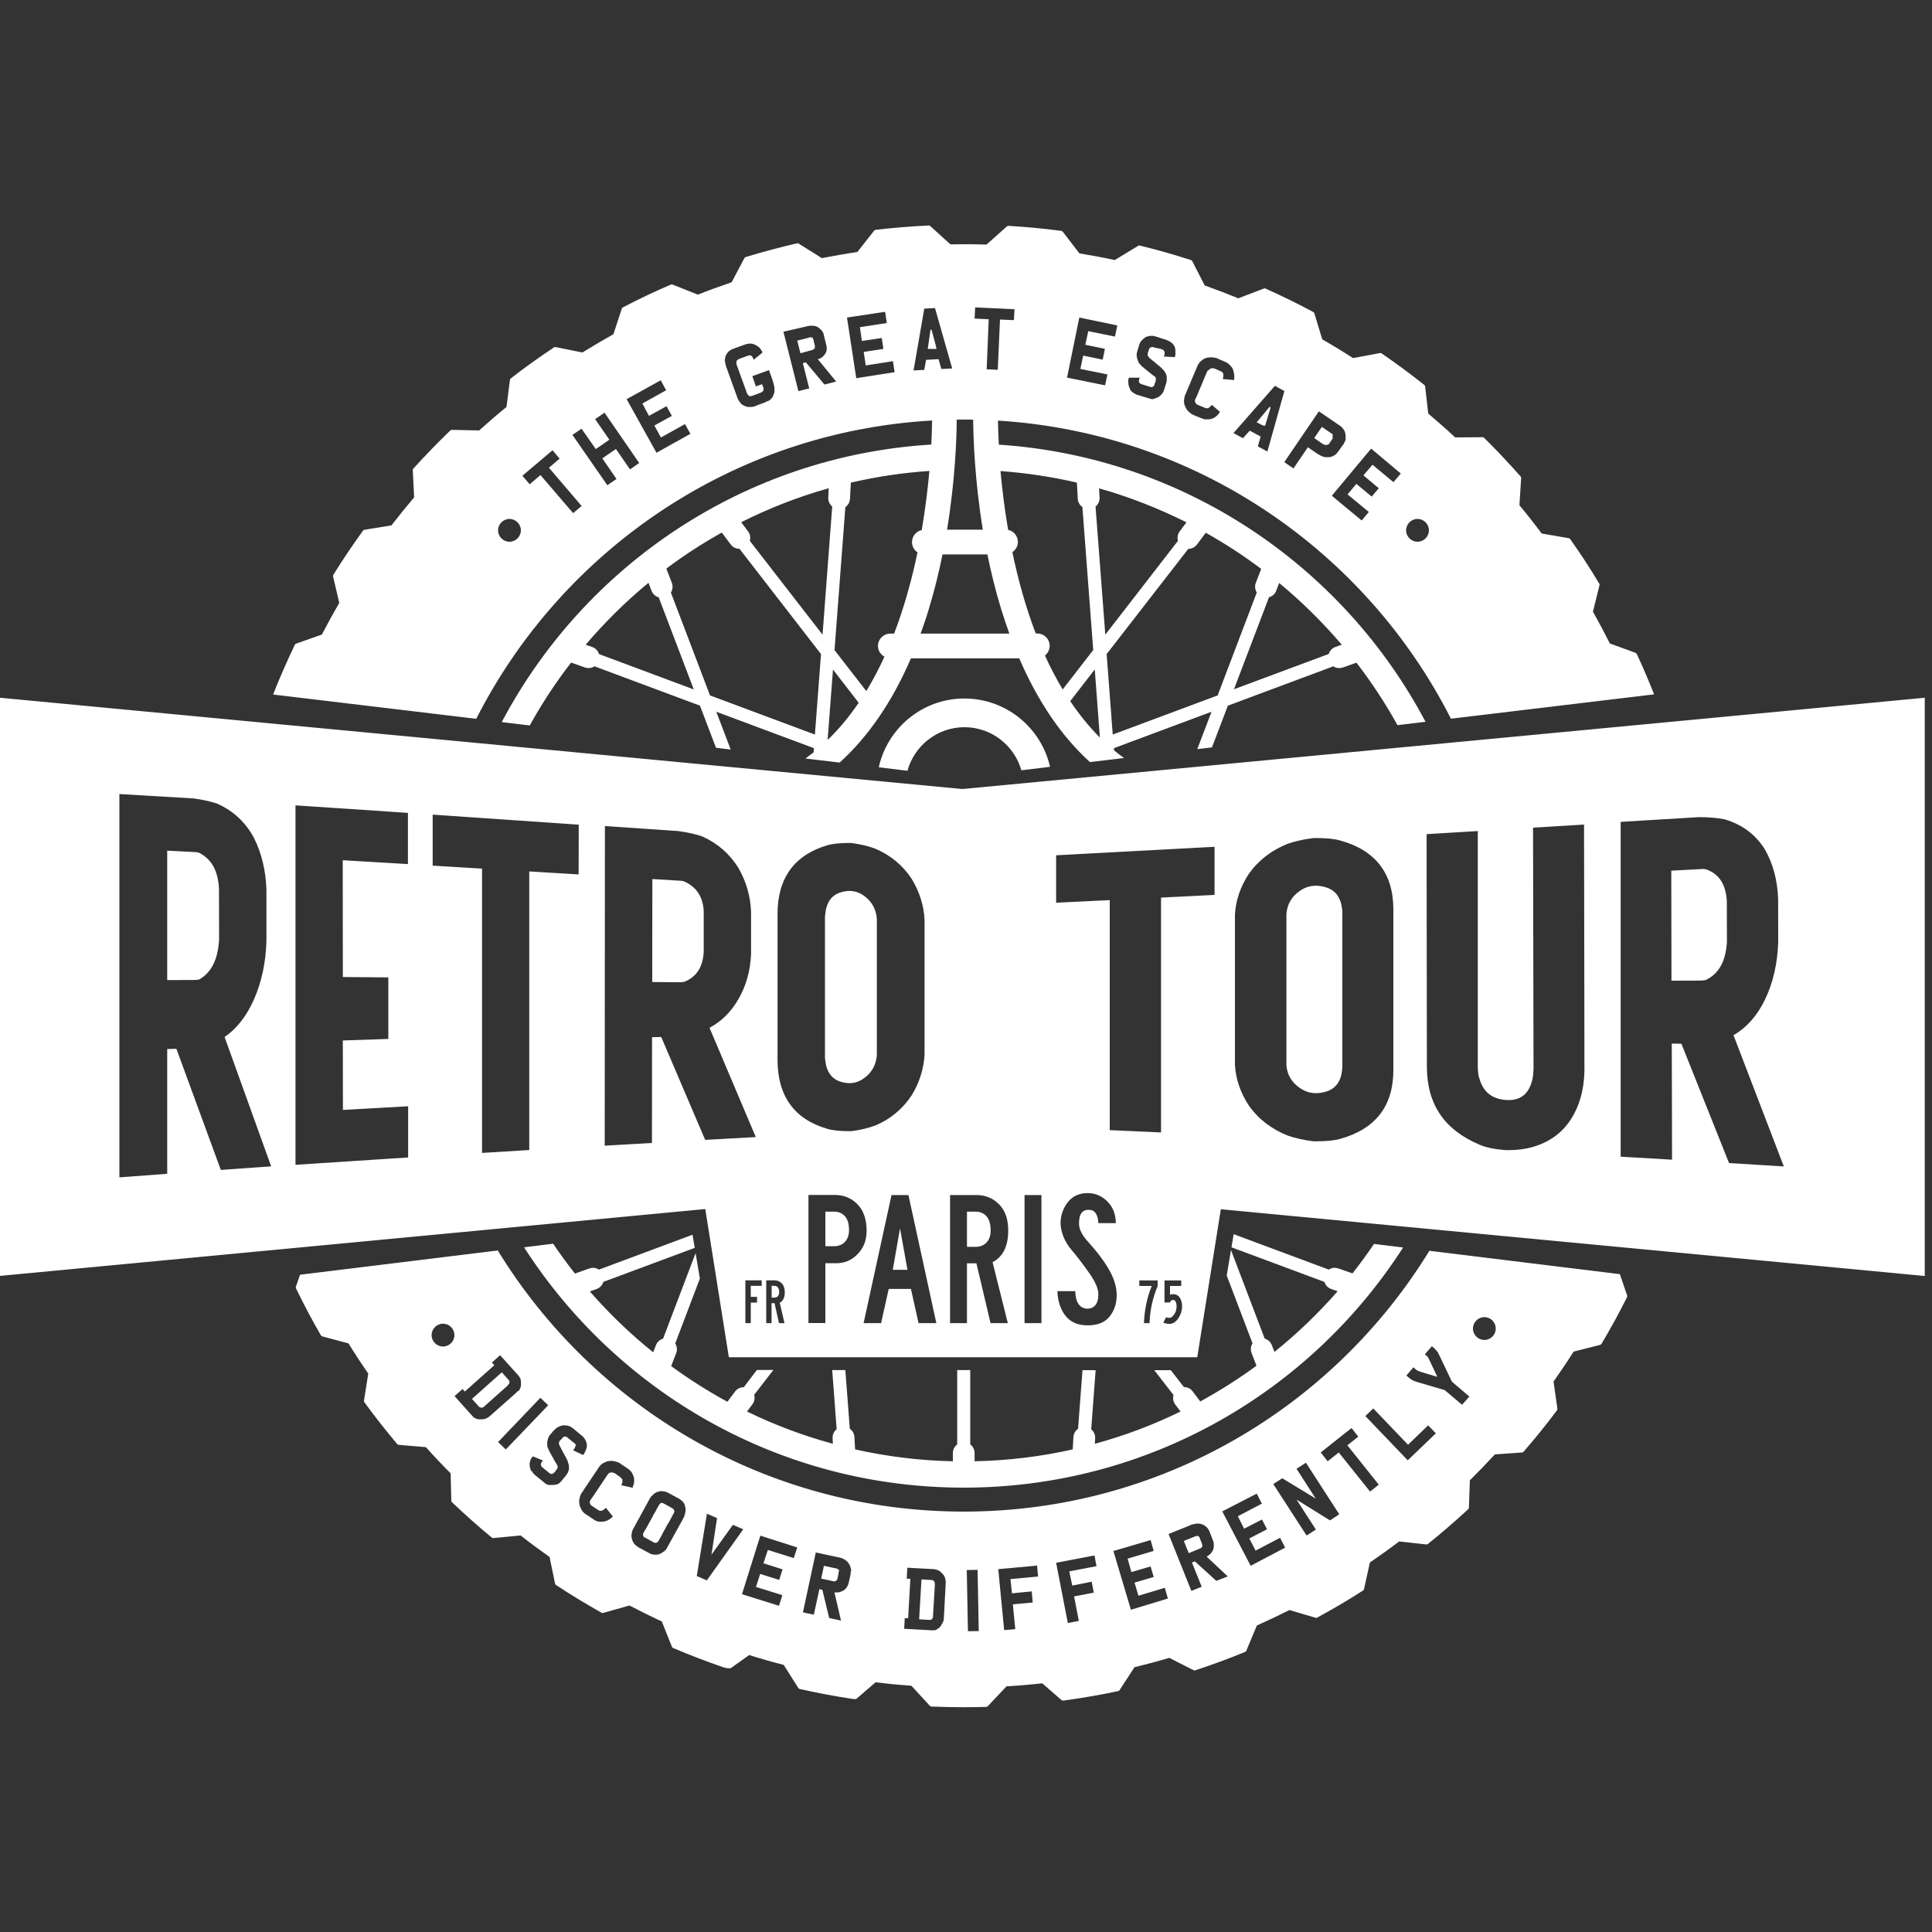 <?xml version="1.0" encoding="utf-8"?>
<!-- Generator: Adobe Illustrator 28.1.0, SVG Export Plug-In . SVG Version: 6.00 Build 0)  -->
<svg version="1.1" id="Calque_1" xmlns="http://www.w3.org/2000/svg" xmlns:xlink="http://www.w3.org/1999/xlink" x="0px" y="0px"
	 viewBox="0 0 200 200" style="enable-background:new 0 0 200 200;" xml:space="preserve">
<rect x="0" y="0" width="200" height="200" fill="#333333" stroke="none"/>
<style type="text/css">
	.st0{fill:#FFFFFF;}
</style>
<path class="st0" d="M138.74,93.25c-0.28-0.74-0.77-1.19-1.53-1.41c-0.34-0.1-0.67-0.15-0.98-0.15c-0.62,0-1.18,0.18-1.71,0.56
	c-0.81,0.58-1.26,1.34-1.35,2.33l0,15.73c0.09,0.96,0.54,1.72,1.35,2.29c0.81,0.57,1.69,0.71,2.7,0.42
	c0.75-0.21,1.25-0.67,1.52-1.38c0.1-0.22,0.17-0.6,0.22-1.14l0-16.18C138.9,93.83,138.83,93.45,138.74,93.25z M62.46,132.7
	l9.46-3.52l-0.23-1.36L62,131.43c-0.18-0.12-0.39-0.19-0.61-0.19c-0.12,0-0.25,0.02-0.38,0.07l-1.49,0.53
	c-0.79-1-1.54-2.03-2.26-3.09l-3.01,0.37C63.86,144.08,80.65,154,99.76,154c19.1,0,35.88-9.9,45.49-24.86l-3.01-0.37
	c-0.71,1.04-1.45,2.06-2.23,3.05l-1.46-0.51c-0.12-0.04-0.25-0.07-0.38-0.07c-0.22,0-0.43,0.07-0.61,0.19l-9.85-3.67l-0.23,1.36
	l9.62,3.58c0.1,0.33,0.35,0.61,0.7,0.73l0.67,0.24c-1.99,2.28-4.18,4.38-6.54,6.28l-0.27-0.7c-0.13-0.34-0.41-0.58-0.74-0.68
	l-3.49-9.17l-0.44,2.64l2.67,7.02c-0.18,0.29-0.23,0.66-0.1,1l0.51,1.32c-1.85,1.36-3.8,2.59-5.82,3.7l-0.78-1.04
	c-0.22-0.3-0.56-0.45-0.9-0.45c0,0,0,0-0.01,0l-1.36-1.75h-1.71l1.99,2.57c-0.09,0.33-0.04,0.69,0.18,0.98l0.55,0.73
	c-2.82,1.38-5.79,2.5-8.87,3.34l0.03-0.57c0.02-0.37-0.14-0.71-0.41-0.93l0.46-6.12h-1.36l-0.46,6.07c-0.28,0.19-0.46,0.5-0.48,0.86
	l-0.07,1.27c-3.28,0.74-6.68,1.16-10.16,1.23v-0.85c0-0.37-0.18-0.69-0.45-0.9v-7.69h-1.35v7.69c-0.27,0.21-0.45,0.53-0.45,0.9v0.85
	c-3.47-0.07-6.86-0.5-10.12-1.23l-0.07-1.28c-0.02-0.36-0.21-0.67-0.48-0.86l-0.46-6.07h-1.36l0.46,6.12
	c-0.27,0.22-0.44,0.56-0.42,0.93l0.03,0.58c-3.09-0.84-6.06-1.96-8.89-3.34l0.56-0.75c0.22-0.29,0.27-0.65,0.18-0.98l1.99-2.57
	h-1.71L77,143.6c0,0,0,0-0.01,0c-0.34,0-0.68,0.16-0.9,0.45l-0.79,1.06c-2.03-1.1-3.97-2.34-5.82-3.69l0.52-1.35
	c0.13-0.34,0.08-0.71-0.1-1l2.55-6.71l-0.44-2.64l-3.37,8.86c-0.33,0.09-0.61,0.33-0.74,0.68l-0.28,0.73
	c-2.37-1.9-4.56-4.01-6.56-6.3l0.7-0.25C62.11,133.31,62.36,133.03,62.46,132.7z M70.88,91.27c-0.17-0.07-0.4-0.11-0.62-0.11
	l-0.05,0l-2.68-0.16l-0.01,10.66l2.73,0.02c0.46,0,0.61-0.05,0.61-0.05c1.25-0.52,1.88-1.49,1.99-3.07l0-4.3
	C72.74,92.81,72.11,91.85,70.88,91.27z M130.11,43.66L130.11,43.66l0,0.02l0,0.02l0,0.01l0.01,0.01l0,0.01l0,0.01l0.01,0l0.01,0.01
	l0.02,0.01l0.02,0.01l0.01,0l0.01,0l0.02,0.01l0.01,0l0.01,0.01l0.01,0l0.01,0l0.01,0l0.01,0l0.01,0.01l0.01,0.01l0.03,0.02
	l0.01,0.01l0.02,0.01l0.02,0.01l0.01,0.01l0.04,0.02l0.02,0.01l0.02,0.01l0.04,0.02l0.02,0.01l0.02,0.01l0.02,0.01l0.03,0.02
	l0.03,0.01l0.03,0.01l0.06,0.03l0.01,0l0.01,0l0.02,0.01l0.02,0.01l0.02,0l0.01,0.01l0.02,0.01l0.01,0h0.01l0.01,0h0.01l0.01,0
	l0.01,0l0.01,0l0.01,0l0.01,0l0.01-0.01l0.01-0.01l0.01,0l0,0l0.01,0l0.01-0.01l0,0l0.01-0.01l0.27-0.91l0.27-0.9l0-0.02l0-0.02
	l-0.01-0.01l-0.01-0.01l-0.01-0.01l0,0l0,0l-0.01-0.01h-0.01l-0.02-0.01l-0.01,0h-0.01l-0.02,0l-0.01,0.01l-0.01,0.01l0,0.01
	l-1.2,1.44l-0.01,0.01l0,0.01l-0.01,0.01l0,0.01L130.11,43.66z M99.62,81.68L0,72.23v59.85l73.01-6.92l2.44,15.34h48.49l2.44-15.32
	l72.87,6.91V72.23L99.62,81.68z M22.86,121.11l-4.6-12.54l-0.95,0.03l0,12.91l-4.95,0.37l0-39.68l7.64,0.45
	c0.94,0.12,1.74,0.3,2.45,0.53l0.07,0.03c1.64,0.74,2.85,1.87,3.74,3.47c0.81,1.59,1.25,3.4,1.32,5.4l0,5.32
	c-0.06,2.23-0.5,4.26-1.29,6.06c-0.76,1.72-1.78,3.03-3.04,3.89l4.82,13.39L22.86,121.11z M30.59,120.58V83.37l0.43,0.03
	c4.16,0.27,6.32,0.42,10.3,0.69l0.91,0.06v5.3l-6.75-0.4l0.01,12.09l4.71,0.04l0,6.37l-4.71,0.16l0.01,7.19l6.75-0.38l0,5.3
	L30.59,120.58z M59.9,90.52l-5.11-0.31l0,28.84l-4.89,0.3l0-29.43l-5.11-0.31l0-5.28l15.12,1.04L59.9,90.52z M73,118l-4.55-10.65
	l-0.95,0.02l-0.01,10.95l-4.89,0.28l0.02-33.09l7.59,0.52c0.94,0.13,1.73,0.3,2.44,0.54l0.1,0.04c1.54,0.7,2.78,1.78,3.68,3.22
	c0.82,1.42,1.26,2.96,1.32,4.57l0,4.35c-0.07,1.73-0.51,3.31-1.32,4.7c-0.75,1.3-1.75,2.29-2.98,2.95l4.79,11.31L73,118z
	 M78.86,133.11h-1.14v1.14h0.65v0.59h-0.65v2.13h-0.56v-4.43h1.69V133.11z M80.49,94.62c0-3.71,1.73-6.1,5.13-7.11
	c0.57-0.17,1.33-0.25,2.39-0.25l0.16,0.01c0.93,0.13,1.75,0.32,2.45,0.59c1.57,0.67,2.83,1.71,3.75,3.11
	c0.83,1.36,1.27,2.79,1.34,4.25l0,13.91c-0.07,1.47-0.51,2.9-1.33,4.25c-0.93,1.41-2.19,2.46-3.74,3.12
	c-0.72,0.27-1.53,0.47-2.45,0.59l-0.18,0.01c-1.06,0-1.82-0.08-2.39-0.25c-3.4-1-5.12-3.39-5.13-7.11V94.62z M81.21,136.97h-0.57
	l-0.46-2.07h-0.31v2.07h-0.55v-4.43h0.87c0.3,0,0.54,0.11,0.75,0.32c0.2,0.22,0.3,0.52,0.3,0.92c0,0.54-0.18,0.9-0.52,1.08
	L81.21,136.97z M86.48,130.77h-1.04v6.19h-1.75v-13.26h2.73c0.93,0,1.71,0.32,2.34,0.96c0.63,0.64,0.95,1.56,0.95,2.76
	c0,0.98-0.31,1.78-0.94,2.41C88.15,130.48,87.38,130.79,86.48,130.77z M95.09,136.97l-0.79-3.54H92l-0.79,3.54H89.4l2.89-13.26h1.75
	l2.89,13.26H95.09z M104.33,136.97h-1.79l-1.46-6.19h-0.98v6.19h-1.75v-13.26h2.73c0.93,0,1.71,0.32,2.35,0.97
	c0.64,0.65,0.95,1.56,0.94,2.75c-0.01,1.61-0.56,2.68-1.62,3.23L104.33,136.97z M107.81,136.97h-1.75v-13.26h1.75V136.97z
	 M114.88,136.27c-0.48,0.62-1.25,0.93-2.3,0.93c-1,0-1.76-0.33-2.28-0.99c-0.52-0.66-0.8-1.51-0.84-2.55h1.85
	c0.03,1.17,0.45,1.78,1.27,1.82c0.74-0.05,1.11-0.53,1.12-1.44c0.03-0.58-0.3-1.35-0.97-2.29c-0.67-0.95-1.27-1.73-1.8-2.35
	c-0.39-0.46-0.68-0.94-0.86-1.43c-0.19-0.49-0.28-0.95-0.28-1.35c0-0.8,0.25-1.52,0.74-2.16c0.49-0.63,1.18-0.95,2.07-0.95
	c0.76,0,1.44,0.28,2.02,0.85c0.58,0.57,0.88,1.32,0.89,2.26h-1.81c-0.04-0.94-0.39-1.4-1.04-1.38c-0.64,0.01-0.96,0.47-0.96,1.37
	c-0.01,0.3,0.06,0.62,0.23,0.95c0.17,0.33,0.4,0.66,0.71,0.99c1,1.11,1.74,2.11,2.23,3c0.49,0.89,0.73,1.73,0.73,2.52
	C115.6,134.91,115.36,135.65,114.88,136.27z M125.73,92.64l-5.54,0.28l0,24.31l-5.31-0.24V93.18l-5.55,0.27v-4.91l16.4-0.88V92.64z
	 M119.85,133.11c-0.52,1.21-0.8,2.49-0.85,3.86h-0.58c0.06-1.41,0.33-2.7,0.81-3.85h-1.29v-0.57h1.9V133.11z M121.97,136.48
	c-0.26,0.38-0.57,0.57-0.93,0.57c-0.2,0-0.4-0.04-0.61-0.13l0.28-0.56c0.1,0.04,0.21,0.07,0.34,0.07c0.15,0,0.3-0.11,0.47-0.32
	c0.17-0.21,0.26-0.48,0.28-0.82c0-0.46-0.12-0.7-0.35-0.72c-0.16,0-0.28,0.09-0.34,0.26h-0.56v-2.28h1.73v0.57h-1.16v0.91
	c0.1-0.04,0.2-0.06,0.3-0.06c0.32,0,0.55,0.12,0.71,0.36c0.16,0.24,0.24,0.55,0.24,0.94C122.36,135.69,122.23,136.1,121.97,136.48z
	 M144.24,110.79c0,3.71-1.86,6.1-5.52,7.11c-0.61,0.17-1.43,0.25-2.59,0.25l-0.16,0c-1.01-0.13-1.9-0.33-2.65-0.59
	c-1.69-0.67-3.05-1.71-4.04-3.11c-0.89-1.36-1.37-2.79-1.44-4.25l0-15.48c0.07-1.48,0.55-2.9,1.43-4.25c1-1.41,2.36-2.46,4.03-3.12
	c0.77-0.27,1.65-0.47,2.64-0.59l0.19-0.01c1.14,0,1.96,0.08,2.58,0.25c3.66,1,5.52,3.39,5.53,7.11V110.79z M162.62,115.87
	c-0.93,1.44-2.29,2.41-4.05,2.89c-0.72,0.2-1.52,0.3-2.4,0.3c-0.09,0-0.19,0-0.28,0l-0.07,0l0,0c-1.12-0.09-2.02-0.28-2.68-0.57
	c-3.65-1.55-5.43-4.2-5.43-8.1l-0.03-24.04l5.3-0.32v24.52c0.03,0.72,0.13,1.02,0.17,1.11l0.02,0.05c0.38,1.33,1.3,2.06,2.73,2.16
	c0.1,0.01,0.19,0.01,0.28,0.01c1.41,0,2.26-0.84,2.52-2.5l0.05-0.68l-0.05-25.02l5.28-0.32l0,0.43c0.01,5.79,0.02,11.58,0.03,17.38
	l0.01,7.78C163.96,112.88,163.49,114.53,162.62,115.87z M178.99,120.4l-4.93-12.35l-1-0.02l0.01,3.21c0.01,3.18,0.01,5.42,0.02,8.38
	l0,0.43l-5.32-0.31V85.08l8.09-0.49c1.01,0,1.87,0.07,2.64,0.22l0.08,0.02c1.78,0.54,3.09,1.52,4.06,3
	c0.88,1.49,1.36,3.24,1.43,5.22l0.01,4.48c-0.07,2.19-0.54,4.25-1.38,5.97c-0.81,1.66-1.9,2.89-3.25,3.66l5.21,13.59L178.99,120.4z
	 M124.43,159.88L124.43,159.88l0-0.01l0-0.01l0-0.01l0,0l0,0l0,0l0-0.01l0-0.01l0-0.02l0-0.01l0-0.01l0,0l0,0l-0.01-0.02l-0.01-0.01
	l0,0l0,0l0-0.01l0,0l0,0l0,0l-0.01-0.01l-0.01-0.03l-0.16-0.4l0-0.01l0,0l0-0.01l0-0.01l0,0l0,0l-0.01-0.01l0,0l0-0.01l0-0.01
	l-0.01-0.01l0,0l0,0l0,0l0-0.01l-0.01-0.01l0-0.01l-0.01-0.02l0-0.01l-0.01-0.01l0,0l0,0l0,0l0,0l0-0.01l-0.01-0.01l-0.01-0.01
	l0-0.01l0,0l0-0.01l-0.01-0.02l-0.01-0.01l-0.02-0.01l-0.01-0.01l-0.02-0.01l-0.01-0.01l-0.01-0.01l-0.01-0.01l-0.02-0.01
	l-0.01-0.01l-0.02-0.01l-0.02,0l-0.02,0h-0.01l-0.02,0l-0.02,0l-0.04,0.01l-0.04,0.01l-0.02,0l-0.02,0l-0.04,0.01l-0.04,0.01
	l-0.04,0.02l-0.02,0.01l-0.02,0.01l-0.03,0.01l-0.02,0.01l-1.04,0.42l0.51,1.26l1.08-0.44l0.02-0.01l0.02-0.01l0.02-0.01l0.03-0.01
	l0.02-0.01l0.04-0.02l0.03-0.01l0.01-0.01l0.01-0.01l0.01-0.01l0.01-0.01l0.01-0.01l0.01-0.01l0.01-0.01l0.01-0.01l0-0.01l0,0l0,0
	l0.01-0.01l0.01-0.01l0.01-0.01l0.01-0.03l0.01-0.01l0.01-0.02l0-0.01l0-0.01l0.01-0.02l0-0.01l0,0l0-0.01l0-0.01l0-0.01l0-0.02
	l0-0.02L124.43,159.88z M96.02,36.06L96.02,36.06l0.01,0.02l0,0l0,0l0,0l0.01,0v0.01l0.01,0l0.01,0.01l0.01,0l0.01,0.01l0.01,0.01
	l0,0l0.01,0l0.01,0l0.02,0l0.02,0h0.01l0.01,0l0.02,0h0.01l0.01,0l0.01,0h0.01l0.01,0h0.01l0.01,0l0.01,0l0.03,0l0.01,0l0.02,0
	l0.02,0l0.02,0l0.05,0l0.02,0l0.02,0l0.05,0l0.03,0l0.03,0l0.03,0l0.03,0l0.03,0l0.03,0l0.07,0l0.01,0l0.01,0l0.02,0h0.01l0.01,0
	l0.02,0l0.01,0l0.02,0l0.01,0l0.01-0.01h0.01l0.01-0.01l0,0l0.01,0l0-0.01l0.01-0.01l0,0l0-0.01l0-0.01l0-0.01v0l0-0.01v0l0-0.01v0
	l0,0V36l-0.24-0.92l-0.25-0.91l-0.01-0.02l-0.01-0.01l-0.01-0.01l-0.01-0.01l-0.01,0l0,0h0l-0.01,0l-0.01,0l-0.02,0.01l-0.01,0.01
	l-0.01,0l-0.01,0.01l0,0l0,0.01l0,0.01l0,0.01l-0.27,1.86L96.02,36.06z M136.97,45.96L136.97,45.96l0.01,0.01l0,0l0.01,0.01
	l0.01,0.01l0.03,0.02l0.01,0l0,0l0.01,0.01l0.03,0.01l0.01,0.01l0,0l0,0l0,0l0.01,0l0,0l0,0l0.01,0.01l0.03,0.01l0,0l0,0l0,0l0.01,0
	l0.01,0l0,0l0.01,0l0,0l0,0l0.01,0l0.01,0l0.01,0l0.01,0l0.03,0l0.01,0l0.01,0l0.01,0l0.01,0l0.02,0l0.01,0l0.01,0l0.01,0l0,0
	l0.01,0l0.01,0l0.02-0.01l0,0l0.01,0l0.01,0l0.02-0.01l0.01,0l0,0l0,0l0,0l0.02,0l0.02-0.01l0.02-0.01l0.02-0.01l0.01,0l0,0l0.01,0
	l0.01-0.01l0,0l0,0l0.01-0.01l0.01-0.02l0,0l0.01,0l0.01-0.01l0,0l0,0l0.01-0.01l0.31-0.46l0.02-0.03l0.01-0.02l0.01-0.02l0.01-0.02
	l0.01-0.02l0-0.02l0.01-0.02l0-0.02l0-0.02l0-0.04l0-0.02l0-0.02l0-0.02l0-0.02l-0.01-0.04l0-0.02l-0.01-0.03l-0.01-0.02l-0.01-0.02
	L138,45.03l-0.02-0.02L137.98,45l-0.01-0.01l-0.02-0.02l-0.02-0.02l-0.02-0.02l-0.01-0.01l-0.02-0.01l-0.03-0.02l-0.03-0.03
	l-0.03-0.02l-0.03-0.02l-0.02-0.01l-0.02-0.01l-0.01-0.01l-0.87-0.6l-0.79,1.16l0.9,0.62L136.97,45.96z M176.66,90.01
	c-0.16-0.05-0.42-0.07-0.66-0.04l-0.11,0.01l-2.88,0.15l0.02,11.39l2.87-0.01c0.53,0,0.7-0.07,0.7-0.07
	c1.34-0.64,2.04-1.92,2.17-3.91l-0.01-4.26C178.65,91.55,177.98,90.5,176.66,90.01z M167.69,131.9l-19.72-2.42
	c-9.94,16.2-27.81,27-48.21,27c-20.41,0-38.29-10.82-48.23-27.03l-20.47,2.51l-0.43,1.24c-0.02,0.06-0.02,0.12,0.01,0.17
	c0.8,1.64,1.66,3.28,2.58,4.87c0.03,0.05,0.08,0.09,0.14,0.1l2.72,0.73c0.63,1.03,1.32,2.08,2.04,3.13l-0.44,2.79
	c-0.01,0.06,0.01,0.12,0.04,0.17c1.08,1.48,2.22,2.93,3.4,4.33c0.04,0.05,0.09,0.07,0.15,0.08l2.82,0.24
	c0.83,0.93,1.69,1.84,2.56,2.71l0.07,2.83c0,0.06,0.03,0.12,0.07,0.16c1.33,1.27,2.71,2.49,4.12,3.66c0.05,0.04,0.11,0.05,0.17,0.05
	l2.81-0.27c0.96,0.75,1.97,1.5,3,2.22l0.57,2.77c0.01,0.06,0.05,0.11,0.1,0.14c1.53,1.01,3.11,1.97,4.71,2.87
	c0.05,0.03,0.11,0.04,0.17,0.02l2.72-0.77c1.09,0.57,2.22,1.13,3.35,1.65l1.05,2.63c0.02,0.06,0.07,0.1,0.12,0.12
	c1.68,0.72,3.42,1.38,5.15,1.98c0.24,0.08,0.48,0.12,0.73,0.12c0.05,0,0.09-0.01,0.13-0.04l1.86-1.33c1.21,0.38,2.41,0.72,3.58,1.02
	l1.51,2.39c0.03,0.05,0.08,0.09,0.14,0.1c1.78,0.4,3.6,0.75,5.41,1.02c0.11,0.02,0.23,0.03,0.34,0.03c0.05,0,0.11-0.02,0.15-0.05
	l1.96-1.69c1.2,0.15,2.45,0.27,3.71,0.36l1.91,2.08c0.04,0.04,0.1,0.07,0.16,0.07c1.09,0.05,2.21,0.07,3.31,0.07
	c0.73,0,1.47-0.01,2.2-0.03l0.16,0c0.06,0,0.12-0.03,0.16-0.07l1.94-2.06c1.22-0.07,2.47-0.18,3.71-0.31l1.97,1.72
	c0.12,0.1,0.3,0.06,0.46,0.03c1.81-0.25,3.64-0.57,5.43-0.95c0.06-0.01,0.11-0.05,0.14-0.1l1.54-2.37c1.19-0.29,2.4-0.61,3.6-0.97
	l2.52,1.28c0.05,0.03,0.12,0.03,0.17,0.01c1.74-0.57,3.48-1.21,5.17-1.91c0.06-0.02,0.1-0.07,0.12-0.12l1.09-2.61
	c1.14-0.51,2.28-1.05,3.37-1.6l2.71,0.8c0.06,0.02,0.12,0.01,0.17-0.02c1.61-0.87,3.2-1.81,4.74-2.8c0.05-0.03,0.09-0.08,0.1-0.14
	l0.61-2.76c1.01-0.69,2.03-1.42,3.03-2.18l2.81,0.31c0.06,0.01,0.12-0.01,0.17-0.05c1.42-1.14,2.83-2.36,4.17-3.6
	c0.04-0.04,0.07-0.1,0.07-0.16l0.1-2.83c0.88-0.87,1.75-1.77,2.59-2.68l2.82-0.2c0.06,0,0.12-0.03,0.15-0.08
	c1.2-1.38,2.37-2.82,3.46-4.29c0.04-0.05,0.05-0.11,0.04-0.17l-0.4-2.8c0.72-1.02,1.42-2.06,2.08-3.1l2.74-0.7
	c0.06-0.01,0.11-0.05,0.14-0.1c0.94-1.57,1.83-3.2,2.65-4.84c0.03-0.05,0.03-0.12,0.01-0.17L167.69,131.9z M45.86,139.39
	c-0.65,0-1.18-0.53-1.18-1.18c0-0.65,0.53-1.18,1.18-1.18c0.65,0,1.18,0.53,1.18,1.18C47.04,138.86,46.51,139.39,45.86,139.39z
	 M50.78,146.53l-0.02,0.02l-0.02,0.01l-0.03,0.03l-0.03,0.03l-0.02,0.01l-0.02,0.02l-0.01,0.01l-0.01,0.01l-0.01,0.01l-0.02,0.01
	l-0.02,0.01l-0.04,0.03l-0.04,0.02l-0.02,0.01l-0.02,0.01l-0.02,0.01l-0.01,0.01h-0.01l-0.01,0.01l-0.04,0.02l-0.02,0.01l-0.02,0.01
	l-0.02,0.01l-0.07,0.02l-0.01,0h-0.01l0,0l-0.02,0.01l-0.02,0.01l-0.02,0l-0.05,0.01l-0.02,0.01l-0.02,0l-0.04,0.01L50,146.91
	l-0.02,0l-0.02,0.01l-0.04,0.01h-0.04l-0.02,0h-0.02h-0.04l-0.02,0l-0.01,0l-0.01,0l-0.01,0l-0.01,0h-0.02l-0.04,0l-0.01,0h-0.01
	l-0.02,0l-0.02,0l-0.02,0l-0.02,0l-0.02,0l-0.02-0.01l-0.02,0l-0.04-0.01l-0.01,0h-0.01l-0.02-0.01l-0.04-0.01l-0.03-0.01
	l-0.02-0.01l-0.01,0l-0.01,0l-0.04-0.01l-0.03-0.02l-0.03-0.01l-0.02-0.01l-0.02-0.01l-0.02-0.01l-0.03-0.02l-0.02-0.01l-0.02-0.01
	l-0.02-0.01l-0.01-0.01l-0.01,0l0,0l0,0l-0.01-0.01l-0.01-0.01l-0.01,0l-0.01-0.01l-0.01-0.01l-0.01-0.01l-0.01-0.01l-0.01-0.01
	l-0.01-0.01l-1.92-2.14l0.01,0l0.82-0.73l0.24,0.26l3.05-2.72l-0.25-0.28l0.85-0.76l1.74,1.93l0.04,0.04l0.04,0.04l0.03,0.04
	l0.03,0.04l0.03,0.04l0.03,0.04l0.03,0.04l0.02,0.02l0.02,0.03l0.01,0.02l0.02,0.03l0.02,0.03l0.02,0.04l0.01,0.04l0.01,0.01
	l0.01,0.02l0.01,0.04l0.01,0.03l0.01,0.03l0,0.04l0.01,0.04l0,0.04l0.01,0.04l0,0.04l0,0.04l0,0.04l0,0.04l0,0.01l0,0.01l0,0.02
	l0,0.04l0,0.04l0,0.02l0,0l0,0l0,0l0,0.01l0,0.04l0,0.04l0,0.04l-0.01,0.04l0,0.02l0,0.02l-0.01,0.04l-0.01,0.03l-0.01,0.04
	l-0.02,0.04l-0.01,0.04l-0.01,0.01l-0.01,0.02l-0.02,0.04l-0.02,0.03l-0.02,0.04l-0.02,0.04l-0.02,0.04l-0.02,0.03l-0.02,0.03
	l-0.02,0.04L53.59,144l-0.04,0.05l-0.02,0.02l-0.02,0.03l-0.02,0.02l-0.02,0.03L50.78,146.53z M52.36,150.05l-0.8-0.77l4.38-4.58
	l0.81,0.77L52.36,150.05z M59.61,149.68l0-0.01l0-0.03l0-0.03l-0.01-0.02l-0.01-0.03l-0.01-0.01l-0.01-0.01l-0.01-0.02l0-0.01
	l-0.01-0.01l0-0.01l-0.02-0.03l-0.02-0.02l-0.03-0.03l-0.01-0.01l-0.01-0.01l-0.02-0.01l-0.01-0.01l-0.01-0.01l-0.02-0.01
	l-0.01-0.01l-0.02-0.01l-0.01-0.01l-0.02-0.02l-0.47-0.38l-0.03-0.03l-0.03-0.03l-0.03-0.02l-0.02-0.02l-0.03-0.02l-0.01-0.01
	l-0.01,0l-0.02-0.01l-0.02-0.01l-0.02-0.01l-0.01-0.01l-0.03-0.01l-0.02-0.01l-0.01-0.01l-0.01,0l-0.02-0.01l-0.02,0l-0.02,0
	l-0.03,0l-0.02,0l-0.02,0.01l-0.04,0.01l-0.03,0.01l-0.03,0.01l-0.03,0.02l-0.01,0.01l-0.01,0.01l-0.02,0.01l-0.01,0.01l-0.01,0.01
	l-0.01,0.02l0,0l-0.2,0.22L58,149.08l-0.02,0.03l-0.02,0.02l-0.03,0.05l-0.01,0.02l-0.02,0.03l-0.01,0.03l-0.01,0.02l-0.01,0.02
	l-0.01,0.02l0,0.02l0,0.02l0,0.05l0.01,0.02l0,0.01l0,0.01l0.01,0.02l0,0.02l0,0.01l0,0.01l0,0l0,0.02l0,0.02l0.01,0l0,0.01
	l0.01,0.02l0.01,0.03l0,0.01l0,0l0,0.01l0.01,0.01l0.01,0.01l0.01,0.01l0.01,0.01l0.01,0.01l0,0.01l0.01,0.01l0,0.01l0,0l0,0.01
	l0.01,0.01l0,0.01l0,0l0,0l0,0.01l0,0l0,0l0.01,0.01l0,0l0,0l0,0.01l0,0l0.6,1.12l0.03,0.04l0.02,0.05l0.01,0.02l0.01,0.02
	l0.01,0.03l0.02,0.02l0.02,0.05l0.01,0.02l0.01,0.03l0.02,0.06l0.01,0.03l0.01,0.03l0.01,0.03l0.01,0.03l0.02,0.06l0.02,0.06
	l0.01,0.03l0.01,0.03l0.01,0.06l0.01,0.03l0.01,0.03l0.01,0.06l0,0.06l0.01,0.03l0,0.03l0,0.06l0,0.03l0,0.03l0,0.03l0,0.03l0,0.03
	l0,0.03l-0.01,0.06l-0.01,0.03l-0.01,0.03l-0.01,0.03l-0.01,0.03l-0.01,0.03l-0.01,0.03l-0.02,0.06l-0.01,0.03l-0.01,0.03
	l-0.02,0.03l-0.02,0.03l-0.01,0.03l-0.02,0.03l-0.02,0.03l-0.02,0.03l-0.02,0.03l-0.02,0.03l-0.02,0.03l-0.02,0.03l-0.36,0.44
	l-0.02,0.02l-0.05,0.06l-0.02,0.03l-0.02,0.02l-0.01,0.01l-0.01,0.01l-0.02,0.02l-0.01,0.01l-0.01,0.01l-0.01,0.01l-0.02,0.02
	l-0.02,0.02L58,153.46l-0.03,0.02l-0.02,0.02h-0.01l0,0l0,0l-0.01,0.01l-0.03,0.02l-0.02,0.02l-0.03,0.02l-0.03,0.02l-0.02,0.01
	l-0.03,0.02l-0.03,0.01l-0.02,0.01l-0.01,0.01l-0.01,0l-0.02,0l-0.03,0.01l-0.03,0.01l-0.03,0.01l-0.03,0.01l-0.01,0l-0.02,0
	l-0.02,0l-0.02,0l-0.01,0l-0.02,0l-0.03,0.01l-0.03,0.01l-0.06,0.01l-0.03,0l-0.03,0l-0.03,0l-0.02,0h-0.01l-0.07,0l-0.06,0h-0.04
	l-0.01,0l-0.01,0h-0.07l-0.02,0l-0.02,0l-0.03,0l-0.03,0l-0.03,0l-0.03-0.01l-0.03,0l-0.03,0l-0.03-0.01l-0.03-0.01l-0.02-0.01
	l-0.03-0.01l-0.02-0.01l-0.02-0.01l-0.02-0.01l-0.02-0.01l-0.02-0.01l-0.02-0.01l-0.01-0.01l-0.03-0.02l-0.03-0.02l-0.03-0.02
	l-0.02-0.02l-0.01-0.01l-0.01-0.01l-0.02-0.02l-0.01-0.01l-0.01,0l-0.02-0.02l-0.98-0.8l-0.01-0.01l-0.03-0.03l-0.03-0.03
	l-0.02-0.03l-0.03-0.03l-0.02-0.03l-0.02-0.03l-0.02-0.03l-0.02-0.03l-0.02-0.03l-0.02-0.03l-0.02-0.03l-0.02-0.03l-0.02-0.03
	L55,152.31l-0.01-0.03l-0.01-0.03l-0.02-0.03l-0.01-0.03l-0.01-0.03l-0.01-0.03l-0.01-0.03l-0.01-0.03l-0.01-0.03l-0.01-0.03
	l-0.01-0.06l-0.01-0.03l-0.01-0.03l-0.01-0.03l-0.01-0.03l0-0.03l0-0.03l-0.01-0.06l0-0.03l0-0.03l0-0.03l0-0.03l0-0.06l0-0.03
	l0-0.03l0.01-0.06l0.01-0.03l0-0.03l0.02-0.06l0.01-0.03l0.01-0.03l0.01-0.03l0.01-0.03l0.01-0.03l0.01-0.03l0.01-0.03l0.01-0.02
	l0.01-0.03l0.01-0.02l0.01-0.02L55,151l0.01-0.02l0.01-0.02l0.01-0.02l0.01-0.01l0.02-0.04l0.02-0.03l0.01-0.02l0.01-0.01l0.02-0.02
	l0.01-0.02l0.01-0.01l0.01-0.01l0.01-0.01l1.04,0.43l-0.03,0.04l-0.03,0.04l-0.01,0.01l-0.01,0.02l-0.02,0.03l-0.02,0.03l-0.02,0.03
	l-0.01,0.02l-0.01,0.01l-0.02,0.03l-0.01,0.03L56,151.49L56,151.51l-0.01,0.03l0,0.02l0,0.02l0,0.02l0,0.01l0,0.01l0,0.02l0.01,0.02
	l0,0.02l0.01,0.02l0,0.02l0.01,0.02l0.01,0.02l0.01,0.02l0.01,0.01l0.01,0.02l0.01,0.01l0.01,0.01l0.02,0.03l0.01,0.01l0.01,0.01
	l0,0l0.78,0.64l0.02,0.01l0.02,0.01l0.02,0.01l0.01,0l0.01,0.01l0.01,0.01l0.01,0l0.01,0.01l0.02,0h0.01l0.01,0l0.01,0l0,0l0,0h0.01
	l0.02,0l0.02,0l0.01-0.01h0.01l0.01,0l0.01,0l0.02,0l0.02-0.01l0,0l0,0l0.01,0l0.01-0.01l0.01,0h0.01l0.01-0.01l0,0l0.01,0
	l0.01-0.01l0.02-0.01l0.01-0.01l0.01-0.01l0.01-0.01l0.01-0.01l0.01-0.01l0.02-0.01l0.01-0.01l0,0l0,0l0.01-0.01l0,0l0.01-0.01
	l0.01-0.01l0.01-0.01l0.01-0.01l0,0l0.01-0.01l0.01-0.02l0.01-0.01l0.01-0.01l0.01-0.01l0.01-0.01l0.02-0.03l0.01-0.01l0.01-0.01
	l0.01-0.02l0.01-0.01l0.01-0.01l0.01-0.02l0.03-0.04l0-0.01l0.01-0.01l0.01-0.02l0.03-0.04l0.01-0.01l0,0l0.01-0.01l0.01-0.01
	l0.01-0.01l0.01-0.02l0.01-0.03l0.01-0.02l0.01-0.01l0-0.02l0.01-0.01l0.01-0.04l0-0.02l0-0.02l0-0.02l0-0.02l-0.01-0.02l0-0.02
	l-0.01-0.02l-0.01-0.03l-0.01-0.03l-0.01-0.02l-0.01-0.03l-0.01-0.03l-0.01-0.03l-0.02-0.03l-0.02-0.03l-0.02-0.03l-0.03-0.03
	l-0.02-0.03l-0.69-1.25l-0.02-0.04l-0.01-0.04l-0.01-0.02l-0.01-0.02l-0.01-0.03l-0.01-0.02l-0.01-0.02l-0.01-0.02l-0.02-0.04
	l-0.01-0.02l-0.01-0.03l-0.02-0.04l-0.01-0.03l-0.01-0.03l-0.01-0.02l-0.01-0.06l0-0.03l-0.01-0.03l0-0.03l0-0.02l0-0.03l0-0.03
	l0-0.03v-0.04l0-0.03v-0.04l0-0.03v-0.07l0.01-0.07l0.01-0.07l0.01-0.06l0.02-0.06l0.01-0.06l0.02-0.06l0.02-0.06l0.02-0.05
	l0.01-0.03l0.02-0.03l0.01-0.03l0.02-0.03l0.01-0.03l0.02-0.02l0.01-0.03l0.02-0.02l0.02-0.03l0.02-0.02l0.02-0.03l0.02-0.02
	l0.02-0.02l0.02-0.02l0,0l0.01-0.01l0.31-0.38l0,0l0,0l0,0h0.01l0.01-0.01l0,0l0,0l0,0l0,0l0.01,0l0.01-0.01l0.01-0.01l0.01-0.01
	l0.01-0.01l0.01-0.01l0.01-0.01l0.01-0.01l0.01-0.01l0.01-0.01l0.01-0.01l0.02-0.01l0.01-0.01l0.02-0.02l0.01-0.01l0.02-0.02
	l0.02-0.02l0.02-0.01l0.02-0.02l0.02-0.02l0.02-0.01l0.02-0.02l0.02-0.02l0.03-0.01l0.02-0.01l0.03-0.01l0.03-0.01l0.02-0.02
	l0.03-0.02l0.06-0.02l0.03-0.02l0.03-0.01l0.03-0.01l0.03-0.01l0.03-0.01l0.03-0.01l0.03-0.01l0.03-0.01l0.03-0.01l0.03,0l0.06-0.01
	l0.06-0.01l0.03,0l0.03,0l0.06,0h0.06l0.03,0.01h0.03l0.03,0l0.03,0l0.06,0.01l0.06,0.01l0.06,0.01l0.03,0.01l0.03,0.01l0.03,0.01
	l0.03,0.01l0.03,0.01l0.03,0.01l0.03,0.01l0.03,0.01l0.03,0.02l0.03,0.02l0.03,0.02l0.03,0.02l0.03,0.02l0.03,0.02l0.03,0.02
	l0.03,0.02l0.89,0.74l0.03,0.02l0.03,0.03l0.03,0.02l0.03,0.03l0.02,0.02l0.03,0.02l0.02,0.03l0.03,0.03l0.02,0.02l0.02,0.03
	l0.03,0.03l0.02,0.03l0.02,0.03l0.02,0.03l0.02,0.03l0.02,0.03l0.03,0.05l0.02,0.03l0.02,0.03l0.02,0.06l0.01,0.03l0.01,0.03
	l0.02,0.06l0.01,0.03l0.01,0.03l0.01,0.03l0.01,0.03l0,0.03l0.01,0.03l0.01,0.03l0,0.02l0,0.03l0,0.03l0,0.03l0,0.06l0,0.03l0,0.03
	l0,0.03l0,0.03l-0.01,0.03l-0.01,0.03l0,0.03l-0.01,0.03l-0.01,0.03l-0.01,0.03l-0.01,0.01l-0.01,0.01l-0.01,0.05l-0.02,0.06
	l-0.02,0.05l-0.02,0.05l-0.01,0.02l-0.01,0.03l-0.01,0.02l-0.01,0.02l-0.01,0.03l0,0l0,0l-0.01,0.01l-0.01,0.02l-0.01,0.02l0,0l0,0
	l-0.01,0.01l-0.01,0.02l-0.01,0.02l-0.01,0.02l-0.01,0.02l-0.01,0.02l-0.01,0.02l-0.01,0.02l-0.01,0.01l-0.01,0.01l-0.01,0.01
	l-0.01,0.01l-0.01,0.01l-0.01,0.02l-0.01,0.01l-0.01,0.01l-0.01,0.01l-1.04-0.49l0.03-0.03l0.01-0.01l0.01-0.01l0.01-0.01l0.01-0.01
	l0.03-0.04l0.01-0.01l0.03-0.05l0.01-0.02l0.02-0.03l0.01-0.02l0.01-0.03l0.01-0.03l0.01-0.02l0-0.03l0.01-0.02l0-0.03L59.61,149.68
	z M64.31,153.75l0.02-0.04l0.02-0.04l0.03-0.08l0.02-0.04l0.01-0.04l0.01-0.04l0.01-0.04l0-0.04l0-0.02l0-0.02l0-0.02v-0.03l0-0.02
	l0-0.04v-0.02l0-0.01l0-0.02l0-0.01l-0.01-0.03l-0.01-0.01l-0.01-0.01l-0.01-0.01l-0.01-0.01l-0.01-0.02l-0.01-0.01l-0.01-0.02
	l-0.01-0.01l-0.01-0.01l-0.02-0.02L64.31,153l-0.02-0.01l-0.02-0.02l-0.02-0.02l-0.02-0.02l-0.02-0.02l-0.54-0.38l-0.01,0
	l-0.04-0.02l-0.04-0.02l-0.02-0.01l-0.02-0.01l-0.04-0.01l-0.04-0.01l-0.04-0.01l-0.04-0.01l-0.02,0l-0.02,0l-0.02,0l-0.02,0
	l-0.02,0l-0.02,0l-0.02,0l-0.02,0l-0.02,0l-0.01,0.01l-0.02,0l-0.02,0.01l-0.04,0.01l-0.02,0.01l-0.02,0.01l-0.04,0.02l-0.03,0.02
	L63,152.56l-0.03,0.03l-0.03,0.03l-0.03,0.03l-0.03,0.03l-0.03,0.04l-0.03,0.04l0,0.01l-1.47,2.2l-0.03,0.04l-0.03,0.04l-0.05,0.07
	l-0.05,0.07l-0.03,0.04l-0.03,0.04l-0.01,0.02l-0.01,0.02l-0.01,0.02l-0.01,0.02l0,0.02l-0.01,0.02l-0.01,0.02l0,0.02l-0.01,0.04
	l0,0.02l0,0.02l0,0.02l0,0.02l0,0.02l0.01,0.02l0,0.02l0.01,0.02l0.01,0.04l0.02,0.03l0.01,0.02l0.01,0.02l0.01,0.01l0.01,0.02
	l0.01,0.01l0.01,0.02l0.03,0.03l0.02,0.02l0.01,0.01l0,0l0.7,0.46l0.02,0.01l0.02,0.01l0.02,0.01l0.02,0.01l0.01,0l0.01,0.01
	l0.02,0.01l0.02,0.01l0.01,0l0.01,0.01l0.01,0l0,0l0.01,0l0,0l0.01,0l0.01,0l0.01,0l0.01,0l0.01,0h0.02l0.01,0l0.01,0l0.03,0
	l0.01-0.01l0.01,0h0.02l0.02-0.01l0.01,0l0.02-0.01l0.01,0l0.01,0l0.04-0.02l0.02-0.01l0.02-0.01l0.02-0.01l0.01-0.01l0.02-0.01
	l0.01-0.01l0.02-0.01l0.01-0.01l0,0l0.01,0l0.02-0.02l0.02-0.01l0.01-0.01l0.01,0l0,0l0.01-0.01l0.01-0.01l0-0.01l0.01,0l0.01-0.01
	l0.01-0.01l0.02-0.02l0.01-0.01l0,0l0-0.01l0.01-0.01l0.02-0.01l0.02-0.02l0.01-0.02l0.7,0.88L63.43,157L63.43,157l0,0l-0.01,0l0,0
	l-0.01,0.02l-0.03,0.03l-0.01,0.01l-0.02,0.02l-0.01,0l-0.01,0.01l-0.02,0.02l-0.01,0.01l-0.02,0.02l-0.03,0.03l-0.01,0l-0.01,0
	l-0.02,0.02l-0.03,0.02l-0.03,0.03l-0.04,0.02l-0.03,0.03l-0.04,0.02L63,157.33l-0.04,0.02l-0.03,0.02l-0.02,0.01l-0.02,0.01
	l-0.04,0.02l-0.04,0.01l-0.03,0.02l-0.04,0.01l-0.02,0l-0.02,0.01l-0.04,0.01l-0.02,0l-0.02,0.01l-0.03,0.01l-0.04,0.01h-0.02
	l-0.02,0.01h-0.02l-0.02,0l-0.01,0.01l-0.01,0l-0.02,0l-0.04,0.01l-0.02,0h-0.01l-0.01,0l-0.04,0l-0.04,0l-0.04,0l-0.04,0l-0.04,0
	l-0.04-0.01h-0.01l0,0l-0.01,0l-0.02,0l-0.04,0l-0.04,0l-0.07-0.01l-0.04-0.01l-0.03-0.01l-0.03-0.01l-0.03-0.01l-0.07-0.02
	l-0.01-0.01l-0.01,0l-0.01-0.01l-0.01,0l0,0l-0.01-0.01l-0.01,0l-0.01-0.01l-0.01,0l-0.01-0.01l-0.02-0.01l0,0l0,0l-0.01,0
	l-0.01-0.01l-0.01-0.01l-0.01-0.01l0,0l-0.01,0l-0.02-0.01l-0.02-0.01l-0.02-0.01l-0.02-0.02l-0.02-0.01l-0.01-0.01l-0.01-0.01
	l-0.02-0.01l-0.02-0.01l-0.02-0.02l-0.03-0.02l-0.02-0.01l-0.69-0.46l-0.01-0.01l-0.01-0.01l-0.02-0.01l-0.02-0.01l-0.02-0.01
	l-0.01-0.01l-0.01,0l-0.01-0.01l0,0l-0.01,0l-0.01-0.01l-0.01-0.01l-0.01-0.01l-0.01-0.01l-0.01-0.01l-0.01-0.01l-0.01-0.01
	l-0.01-0.01l-0.01-0.01l-0.02-0.02l-0.01-0.01l-0.01-0.01l0,0l0-0.01l-0.01-0.01l-0.01-0.01l-0.03-0.03l-0.03-0.03l-0.03-0.04
	l-0.02-0.04l-0.03-0.03l-0.02-0.04l-0.02-0.04l-0.02-0.04l-0.02-0.04l-0.03-0.08l-0.03-0.08L60.05,156l-0.01-0.04l-0.01-0.04
	l-0.01-0.04l-0.01-0.04l-0.01-0.04l-0.01-0.04l-0.01-0.04l0-0.04l-0.01-0.04l0-0.04l-0.01-0.04l0-0.04l0-0.04l0-0.05l0-0.04l0-0.05
	l0-0.05l0.01-0.04l0-0.05l0.01-0.04L60,155.1l0.01-0.04l0.01-0.04l0.01-0.04l0.01-0.04l0.01-0.04l0.01-0.04l0.01-0.03l0.02-0.04
	l0.02-0.04l0.01-0.04l0.02-0.04l0.02-0.04l0.03-0.04l0-0.01l0.01-0.01l0.02-0.03l0,0l1.83-2.73l0.01-0.01l0.03-0.03l0.02-0.03
	l0.03-0.03l0.02-0.02l0.02-0.03l0.03-0.02l0.02-0.02l0.02-0.02l0.02-0.02l0.03-0.02l0.02-0.02l0.02-0.02l0.02-0.01l0.02-0.01
	l0.02-0.01l0.02-0.01l0.07-0.04l0.08-0.04l0.08-0.04l0.08-0.03l0.04-0.01l0.04-0.02l0.04-0.01l0.04-0.01l0.04-0.01l0.04-0.01
	l0.05-0.01l0.04,0l0.05-0.01l0.05-0.01h0.04l0.05,0l0.04,0l0.04,0l0.04,0.01l0.04,0l0.08,0.01l0.07,0.01l0.08,0.02l0.07,0.02
	l0.04,0.01l0.04,0.01l0.03,0.01l0.04,0.01l0.04,0.01l0.04,0.01l0.04,0.02l0.04,0.02l0.04,0.02l0.04,0.02l0.04,0.02l0.04,0.02
	l0.07,0.05l0.04,0.03l0.67,0.45l0.02,0.02l0.02,0.02l0.02,0.01l0.02,0.01l0.02,0.02l0.02,0.01l0.02,0.01l0.02,0.01l0.01,0.01
	l0.01,0.01l0.01,0.01l0.01,0.01l0.01,0.01l0.06,0.06l0.03,0.04l0.03,0.03l0.03,0.03l0.03,0.03l0.02,0.03l0.03,0.04l0.02,0.04
	l0.02,0.04l0.02,0.04l0.02,0.04l0.02,0.04l0.02,0.04l0.01,0.04l0.02,0.04l0.02,0.04l0.01,0.04l0.02,0.04l0.01,0.04l0.01,0.04
	l0.02,0.11l0,0.07l0,0.04l0.01,0.04l0,0.04l0,0.04l0,0.04l0,0.04l-0.01,0.04l0,0.04l-0.01,0.04l0,0.04l-0.01,0.04l-0.01,0.04
	l-0.01,0.04l-0.01,0.04l-0.01,0.02l-0.01,0.02l0,0.01l-0.01,0.02l-0.01,0.02l0,0.01l-0.01,0.01l0,0.01l0,0.01l-0.01,0.02l0,0.01
	l-0.01,0.01l0,0.01l-0.01,0.02l0,0.01l0,0.01l0,0.01l0,0.01l0,0l0,0.01l0,0l0,0l0,0l0,0.01l-0.01,0.02l-0.01,0.02l0,0l0,0.01l0,0
	l0,0.01l0,0l0,0l0,0l0,0l0,0L64.31,153.75z M70.96,156.39l0,0.03l0,0.04l-0.01,0.04l-0.01,0.04l0,0.04l-0.01,0.04l-0.01,0.04
	l-0.01,0.04l-0.01,0.04l-0.01,0.04l-0.01,0.04l-0.01,0.04l-0.01,0.04l-0.02,0.04l-0.01,0.04l-0.02,0.04l-0.02,0.04l-0.02,0.04
	l-0.02,0.04l-0.02,0.04l-0.02,0.04l-0.02,0.04l-0.02,0.04l-1.58,2.86l-0.02,0.04l-0.01,0.02l-0.01,0.02l-0.04,0.07L69,160.32
	l-0.01,0.01l-0.01,0.02l-0.01,0.01l-0.01,0.02l-0.01,0.01l-0.02,0.03l0,0.01l0,0l0,0l-0.01,0.01l-0.01,0.01l-0.01,0.01l-0.01,0
	l-0.01,0.01l-0.01,0.01l0,0l0,0.01l-0.01,0.01l-0.03,0.02l-0.03,0.02l-0.02,0.03l-0.03,0.02l-0.03,0.02l-0.03,0.02l-0.03,0.02
	l-0.03,0.02l-0.02,0.01l-0.02,0.01l-0.01,0.01l-0.01,0.01l-0.02,0.01l-0.01,0.01l-0.02,0.01l-0.01,0.01l-0.02,0.02l-0.01,0l-0.01,0
	l-0.01,0.01l-0.01,0.01l-0.01,0.01l-0.02,0.01l-0.01,0l-0.01,0.01l-0.01,0.01l-0.01,0l-0.01,0l-0.02,0.01l-0.01,0.01H68.3
	l-0.02,0.01l-0.01,0.01l-0.01,0l-0.02,0.01l-0.03,0.01l-0.03,0.01l-0.04,0.01l-0.03,0.01l-0.01,0l-0.01,0l-0.02,0l-0.03,0.01
	l-0.02,0l-0.02,0l-0.02,0.01l-0.02,0l-0.02,0h-0.02l-0.04,0l-0.02,0l-0.02,0h-0.04l-0.04-0.01h-0.02l-0.01,0l-0.01,0l-0.02,0
	l-0.02,0l-0.02,0l-0.02-0.01l-0.02,0h-0.02l-0.02,0l-0.01,0l-0.02,0l-0.01-0.01l-0.03-0.01l-0.01-0.01l-0.01,0l-0.01-0.01l-0.01,0
	l0,0l0,0l0,0l0,0l-0.01,0l0,0l0,0l-0.01,0l-0.01,0l-0.01,0l-0.01,0l-0.01,0l-0.01-0.01l-0.01,0l-0.03-0.01l-0.02-0.01l-1.17-0.63
	l-0.02-0.01l-0.02-0.01l-0.02-0.01l-0.02-0.01l-0.02-0.01l-0.02-0.01l-0.02-0.01L66,160.1l-0.02-0.01l-0.01-0.01l-0.02-0.01
	l-0.02-0.01l-0.01-0.01l-0.01-0.01l-0.02-0.01l-0.01-0.01l-0.01-0.01l-0.02-0.02l-0.02-0.01l-0.02-0.02l-0.04-0.03l-0.01-0.01
	l-0.02-0.01l-0.02-0.02l-0.01-0.01l-0.03-0.03l-0.02-0.03l-0.03-0.03l-0.01-0.02l-0.01-0.02l-0.02-0.03l-0.02-0.04l-0.02-0.03
	l-0.02-0.04l-0.02-0.04l-0.02-0.04l-0.02-0.04l-0.01-0.03l-0.01-0.04l-0.01-0.03l-0.01-0.04l-0.01-0.03l-0.01-0.04l-0.01-0.03
	l-0.01-0.03l-0.01-0.07l0-0.03l-0.01-0.07l0-0.04l0-0.04l0-0.03l0-0.04l0-0.04l0.01-0.04l0.01-0.04l0-0.03l0.01-0.04l0.01-0.04
	l0.01-0.04l0.01-0.04l0.01-0.04l0.01-0.04l0.01-0.03l0.01-0.03l0.01-0.03l0.01-0.03l0.01-0.03l0.01-0.02l0.01-0.02l0.01-0.02
	l0.01-0.02l0.01-0.02l0.01-0.01l1.75-3.2l0.04-0.05l0.04-0.05l0.04-0.05l0.04-0.04l0.03-0.03l0.03-0.03l0.03-0.03l0.03-0.03
	l0.03-0.03l0.03-0.03l0.03-0.02l0.03-0.03l0.03-0.02l0.03-0.02l0.03-0.02l0.06-0.04l0.03-0.01l0.03-0.02l0.03-0.01l0.03-0.02
	l0.03-0.01l0.03-0.01l0.04-0.01l0.04-0.01l0.03-0.01l0.04-0.01l0.04-0.01l0.04-0.01l0.04-0.01l0.04-0.01l0.04,0l0.03-0.01l0.04,0
	l0.03,0l0.04,0.01l0.04,0l0.04,0l0.03,0l0.04,0.01l0.04,0.01l0.04,0l0.04,0.01l0.04,0.01l0.04,0.01l0.04,0.02l0.04,0.01l0.04,0.01
	l0.04,0.02l0.04,0.02l0.04,0.01l0.04,0.02l1.16,0.63l0.05,0.03l0.02,0.02l0.02,0.01l0.02,0.02l0.03,0.02l0.03,0.02l0.02,0.02
	l0.03,0.02l0.02,0.02l0.02,0.02l0.03,0.03l0.03,0.02l0.03,0.03l0.03,0.03l0.01,0.02l0.01,0.01l0.02,0.03l0.01,0.01l0.03,0.05
	l0.02,0.03l0.01,0.01l0.01,0.02l0.01,0.02l0.01,0.01l0.01,0.02l0.01,0.02l0.01,0.03l0.01,0.04l0.01,0.03l0.01,0.04l0.01,0.04
	l0.01,0.04l0.01,0.04l0.01,0.04l0.02,0.08l0,0.03l0,0.04l0.01,0.04l0,0.04l0,0.03l0,0.03L70.96,156.39z M73.17,163.6l-1.04-0.45
	l1.05-6.45l1.05,0.45l-0.58,3.79l2.22-3.09l1.07,0.46L73.17,163.6z M82.17,161.29l-2.68-0.84l-0.46,1.38l1.98,0.63l-0.35,1.09
	l-1.97-0.62l-0.43,1.35l2.73,0.85l-0.35,1.1l-3.83-1.2l1.9-6.06l3.82,1.22L82.17,161.29z M88.07,162.63l0,0.04l0,0.04l0,0.04l0,0.02
	l0,0.02l0,0.03l-0.01,0.04l0,0.02l0,0.02l0,0.01l0,0.02l-0.01,0.03l-0.01,0.03l0,0.02l0,0.01l0,0.01l-0.18,0.81l-0.01,0.02l0,0.02
	l0,0.01l0,0l0,0.01l-0.01,0.02l-0.01,0.02l0,0.02l-0.01,0.02l0,0.02l-0.01,0.02l-0.01,0.02l0,0.01l-0.01,0l0,0l0,0l0,0.02
	l-0.01,0.02l-0.01,0.01l0,0.01l0,0l-0.01,0l0,0l0,0.01l-0.01,0.02l-0.01,0.02l-0.01,0.02l-0.01,0.02l-0.01,0.02l-0.01,0.02
	l-0.01,0.01l-0.01,0.02l-0.01,0.02l-0.01,0.02l-0.01,0.02l-0.01,0l-0.01,0.01l0,0l-0.01,0.01l-0.01,0.02l-0.01,0.01l0,0l0,0.01l0,0
	l-0.01,0.01l-0.01,0.01l-0.01,0.02l-0.02,0.02l-0.01,0.01l-0.01,0.02l-0.01,0.01l-0.01,0l-0.01,0.02l-0.01,0.01l-0.01,0l-0.02,0.02
	l-0.01,0.01l-0.02,0.01l-0.01,0.01l-0.01,0l0,0l-0.01,0.01l-0.01,0.01l0,0l0,0.01l-0.02,0.01l-0.02,0.01l-0.01,0.01l-0.01,0.01
	l-0.02,0.01l-0.06,0.03l-0.02,0.01l-0.01,0l-0.01,0.01l-0.01,0l-0.02,0.01l-0.02,0.01l-0.02,0.01l-0.04,0.01l-0.02,0.01l-0.02,0.01
	l-0.02,0.01l-0.02,0.01l-0.03,0.01l-0.08,0.02l-0.03,0.01l-0.04,0.01l-0.04,0.01l-0.03,0l-0.02,0l-0.02,0l-0.03,0.01l-0.02,0
	l-0.01,0l-0.01,0h-0.02l-0.03,0l-0.03,0l-0.01,0l-0.01,0l-0.03,0l-0.02,0l-0.02,0h-0.02l-0.02,0l-0.02,0l-0.02,0l-0.03-0.01
	l0.68,2.92l-1.22-0.26l-0.71-2.92l-0.31-0.07l-0.57,2.64l-1.13-0.24l1.33-6.2l2.28,0.49l0.06,0.01l0.05,0.01l0.05,0.01l0.05,0.02
	l0.05,0.01l0.04,0.01l0.05,0.01l0.04,0.01l0.04,0.02l0.04,0.01l0.04,0.02l0.04,0.02l0.04,0.02l0.03,0.02l0.04,0.02l0.03,0.02
	l0.03,0.02l0.02,0.01l0.02,0.01l0.03,0.02l0.03,0.03l0.03,0.02l0.03,0.03l0.03,0.02l0.03,0.03l0.03,0.02l0.03,0.03l0.02,0.03
	l0.03,0.03l0.02,0.03l0.03,0.03l0.02,0.03l0.02,0.04l0.02,0.03l0.02,0.03l0.02,0.04l0.02,0.04l0.02,0.03l0.02,0.04l0.01,0.04
	l0.02,0.04l0.01,0.04l0.01,0.04l0.01,0.03l0.01,0.04l0.01,0.04l0.01,0.04l0.01,0.04l0.01,0.04l0.01,0.04l0,0.04l0.01,0.04l0,0.04
	L88.07,162.63z M97.71,167.47l-0.01,0.09l0,0.04l0,0.02l0,0.03l0,0.02l-0.01,0.01l0,0.01l0,0.02l-0.01,0.02l-0.01,0.04l-0.01,0.04
	l-0.01,0.02l-0.01,0.02l-0.01,0.02l0,0.01l0,0l0,0.01l-0.02,0.04l-0.01,0.02l-0.01,0.02l-0.01,0.02l-0.01,0.02l-0.02,0.04
	l-0.01,0.01l-0.01,0v0l-0.01,0.02l-0.01,0.02l-0.01,0.02l-0.02,0.04l-0.01,0.02l-0.01,0.02l-0.02,0.04l-0.02,0.03l-0.01,0.01
	l-0.01,0.02l-0.02,0.04l-0.03,0.03l-0.01,0.02l-0.01,0.01l-0.03,0.03l-0.01,0.01l-0.01,0.01l-0.01,0l-0.01,0.01l-0.01,0.01
	l-0.01,0.01l-0.03,0.03l-0.01,0.01l-0.01,0.01l-0.02,0.01l-0.01,0.01l-0.01,0.01l-0.02,0.01l-0.01,0.01l-0.02,0.01l-0.02,0.01
	l-0.03,0.02l-0.01,0l-0.01,0.01L97,168.67l-0.04,0.02l-0.03,0.02l-0.02,0.01l-0.01,0l-0.01,0l-0.04,0.02l-0.04,0.01l-0.03,0.01
	l-0.02,0.01l-0.02,0l-0.02,0l-0.02,0l-0.02,0l-0.02,0l-0.02,0l-0.02,0l-0.02,0l-0.01,0l0,0h0l-0.02,0h-0.01l-0.01,0l-0.01,0l-0.01,0
	l-0.04,0h-0.02l-0.01,0l-2.87-0.16l0.01-0.01l0.06-1.1l0.35,0.02l0.23-4.08l-0.38-0.02l0.07-1.13l2.59,0.14l0.06,0l0.05,0l0.05,0.01
	l0.05,0l0.04,0.01l0.05,0.01l0.04,0.01l0.03,0.01l0.03,0.01l0.02,0.01l0.04,0.01l0.04,0.01l0.04,0.01l0.04,0.02l0.01,0l0.02,0.01
	l0.04,0.02l0.03,0.02l0.03,0.02l0.03,0.02l0.03,0.02l0.03,0.02l0.03,0.02l0.03,0.03l0.03,0.03l0.03,0.03l0.03,0.03l0.01,0l0,0.01
	l0.02,0.01l0.03,0.03l0.03,0.03l0.01,0.01h0l0,0h0l0,0.01l0.05,0.06l0.03,0.03l0.02,0.03l0.01,0.01l0.01,0.01l0.02,0.03l0.02,0.03
	l0.02,0.03l0.01,0.02l0.01,0.02l0.02,0.04l0,0.02l0.01,0.02l0.02,0.04l0.01,0.04l0.01,0.04l0.01,0.04l0.01,0.04l0.01,0.04l0.01,0.04
	l0.01,0.04l0,0.07l0.01,0.06l0,0.03l0,0.04l0,0.03l0,0.04L97.71,167.47z M100.2,168.86l-0.12-6.33l1.12-0.02l0.12,6.34L100.2,168.86
	z M104.76,164.94l2.04-0.2l0.11,1.15l-2.06,0.19l0.25,2.57l-1.15,0.1l-0.61-6.31l4.02-0.37l0.1,1.13l-2.86,0.27L104.76,164.94z
	 M111,164.14l2.01-0.4l0.22,1.13l-2.04,0.39l0.49,2.54l-1.14,0.21l-1.21-6.23l3.97-0.76l0.21,1.11l-2.82,0.54L111,164.14z
	 M117.07,166.64l-1.81-6.08l3.85-1.13l0.32,1.12l-2.7,0.8l0.39,1.39l1.99-0.58l0.32,1.09l-1.98,0.58l0.4,1.36l2.73-0.82l0.32,1.11
	L117.07,166.64z M125.91,163.65l-2.22-2.02l-0.3,0.12l1.01,2.51l-1.07,0.43l-2.36-5.89l2.16-0.87l0.05-0.03l0.05-0.02l0.05-0.02
	l0.05-0.02l0.05-0.02l0.04-0.01l0.05-0.01l0.04-0.01l0.05-0.01l0.04-0.01l0.05-0.01l0.04-0.01l0.04-0.01l0.04-0.01l0.04,0l0.04-0.01
	l0.04,0l0.02,0l0.02,0l0.04,0l0.04,0l0.03,0l0.04,0l0.04,0l0.04,0.01l0.04,0l0.04,0.01l0.03,0.01l0.04,0.01l0.04,0.01l0.04,0.01
	l0.03,0.01l0.04,0.02l0.04,0.01l0.04,0.01l0.03,0.02l0.04,0.02l0.03,0.02l0.03,0.02l0.03,0.02l0.03,0.02l0.03,0.03l0.04,0.02
	l0.03,0.02l0.03,0.03l0.03,0.03l0.03,0.03l0.03,0.03l0.03,0.03l0.03,0.03l0.02,0.03l0.03,0.03l0.02,0.04l0.02,0.03l0.02,0.04
	l0.02,0.03l0.02,0.04l0.01,0.02l0.01,0.02l0.02,0.03l0.01,0.03l0.01,0.02l0.01,0.02l0,0.01l0.01,0.02l0.02,0.06l0.01,0.02l0,0.01
	l0,0.01l0.3,0.77l0.01,0.03l0.01,0.02l0.01,0.01l0,0l0,0.01l0.01,0.02l0,0.02l0.01,0.02l0,0.02l0.01,0.02l0,0.02l0,0.02l0,0.01
	l0,0.01l0,0l0,0l0.01,0.02l0,0.02l0,0.01l0,0.01l0,0l0,0.01l0,0l0.01,0.01l0,0.02l0,0.02l0,0.02l0,0.02l0,0.02l0,0.02l0,0.02l0,0.02
	l0,0.02l0,0.02l0,0.02l0,0.01l0,0.01l0,0l0,0.02l0,0.02l0,0.02l0,0l0,0l0,0l0,0.01l0,0.02l0,0.02l-0.01,0.02l0,0.02l0,0.02l0,0.01
	l-0.01,0.01l0,0.02l0,0.01l0,0.01l-0.01,0.02l0,0.02l-0.01,0.02l0,0.02l0,0.01l0,0l0,0.02l0,0l0,0l-0.01,0.02l-0.01,0.02l0,0.02
	l-0.01,0.01l-0.01,0.02l-0.02,0.03l-0.02,0.03l-0.01,0.02l0,0.01l-0.01,0.01l0,0.01l0,0.01l-0.01,0.01l-0.01,0.02l-0.01,0.02
	l-0.03,0.03l-0.01,0.02l-0.01,0.01l-0.01,0.02l-0.01,0.02l-0.02,0.03l-0.03,0.03l-0.03,0.03l-0.02,0.02l-0.03,0.03l-0.03,0.03
	l-0.03,0.02l-0.01,0.01l-0.01,0.01l-0.02,0.02l-0.02,0.01l-0.01,0.01l-0.01,0.01l-0.01,0.01l-0.02,0.01l-0.02,0.02l-0.01,0.01
	l-0.01,0.01l-0.02,0.01l-0.02,0.01l-0.02,0.01l-0.01,0.01l-0.02,0.01l-0.02,0.01l-0.02,0.01l-0.02,0.01l-0.01,0.01l2.19,2.05
	L125.91,163.65z M129.47,162.09l-2.94-5.63l3.57-1.84l0.53,1.04l-2.49,1.3l0.65,1.29l1.85-0.95l0.52,1.01l-1.83,0.95l0.65,1.26
	l2.53-1.33l0.53,1.02L129.47,162.09z M137.68,157.39l-3.46-2.15l2,3.1l-0.96,0.62l-3.45-5.33l0.93-0.6l3.46,2.1l-1.98-3.08
	l0.97-0.63l3.45,5.34L137.68,157.39z M141.83,154.41l-3.24-4.05l-1.15,0.91l-0.72-0.91l3.19-2.53l0.7,0.89l-1.13,0.9l3.25,4.07
	L141.83,154.41z M145.73,151.17l-4.39-4.58l0.82-0.79l3.6,3.76l2.08-2.01l0.8,0.83L145.73,151.17z M151.35,145.42l-1.8-1.52
	l-2.9-0.85l-0.03-0.01l-0.02-0.01l-0.03-0.01l-0.02-0.01l-0.02-0.01l-0.02,0l-0.02-0.01l-0.01-0.01l-0.03-0.01l-0.02-0.01l-0.03,0
	l-0.02-0.01l-0.04-0.01l-0.02-0.01l-0.02-0.01l-0.04-0.02l-0.04-0.02l-0.06-0.04l-0.06-0.04l-0.07-0.04l-0.06-0.05l-0.07-0.05
	l-0.06-0.05l-0.06-0.05l-0.06-0.05l-0.13-0.12l0.73-0.85l0.02,0.02l0.02,0.02l0.02,0.02l0.02,0.02l0.02,0.01l0.03,0.03l0.01,0.01
	l0.01,0.01l0.01,0.01l0.01,0.01l0.01,0.01l0.01,0.01l0.01,0.01l0.01,0.01l0.01,0l0.03,0.03l0.04,0.03l0.04,0.03l0.02,0.01l0.02,0.01
	l0.02,0.01l0.02,0.01l0.03,0.02l0.02,0.01l0.01,0.01l0.02,0.01l0.02,0h0.01l0.01,0.01l0.01,0l0.01,0l0.01,0.01l0.01,0l0.02,0.01
	l0.01,0l0.01,0.01l0.02,0.01l0.03,0.01l0.02,0l0.02,0.01l0.02,0.01l0.02,0.01l1.73,0.52l-0.82-1.74l-0.01-0.01l-0.01-0.01
	l-0.01-0.01l0-0.01l-0.01-0.01l0-0.01l0-0.01l0-0.01l-0.01-0.01l0-0.01l0,0v-0.01l0-0.01l-0.01-0.02l-0.01-0.01l-0.01-0.02
	l-0.01-0.01l0-0.01l-0.01-0.01l0-0.01l-0.01-0.01l-0.01-0.02l-0.01-0.02l-0.01-0.02l0,0l0,0l0-0.01l-0.02-0.02l0-0.01l-0.01-0.01
	l-0.01-0.01l-0.01-0.01l-0.02-0.02l-0.01-0.01l-0.02-0.02l-0.01,0l-0.01-0.01l-0.01-0.01l-0.01-0.01l-0.01-0.01l-0.01-0.01
	l-0.02-0.02l-0.01-0.01l-0.01-0.01l-0.02-0.01l-0.02-0.01l-0.02-0.01l-0.02-0.02l-0.02-0.02l-0.03-0.03l0.73-0.84l0.13,0.11
	l0.06,0.06l0.06,0.05l0.06,0.06l0.06,0.06l0.05,0.06l0.06,0.06l0.05,0.06l0.05,0.06l0.02,0.03l0.01,0.01l0.01,0.02l0.02,0.04
	l0.01,0.02l0.01,0.02l0.01,0.02l0.01,0.02l0.01,0.02l0.01,0.02l0,0.02l0.01,0.01l0.01,0.02l0.01,0.02l0.01,0.01l0,0.01l0.01,0.02
	l0.01,0.01l0.01,0.01l0,0.01l0.01,0.02l1.29,2.71l1.81,1.54L151.35,145.42z M153.66,138.71c-0.65,0-1.18-0.53-1.18-1.18
	c0-0.65,0.53-1.18,1.18-1.18c0.65,0,1.18,0.53,1.18,1.18C154.84,138.18,154.31,138.71,153.66,138.71z M80.16,133.11h-0.28v1.22h0.33
	c0.14-0.01,0.25-0.07,0.33-0.17c0.08-0.1,0.12-0.23,0.12-0.39c0-0.22-0.04-0.39-0.14-0.5C80.43,133.16,80.31,133.11,80.16,133.11z
	 M96.49,43.53c-0.01,0.56-0.03,1.41-0.08,2.49C77.08,47.2,60.51,58.54,51.94,74.75l2.9,0.35c1.26-2.28,2.69-4.46,4.28-6.51
	l1.44,0.51c0.12,0.04,0.25,0.06,0.38,0.06c0.22,0,0.43-0.07,0.61-0.18l10.91,4.07l1.66,4.36l1.52,0.18l-1.49-3.91l10.11,3.77
	l-0.03,0.43c-0.28,0.22-0.56,0.43-0.85,0.64l3.54,0.42c2.97-2.69,5.44-6.29,7.38-10.79h11.21c1.93,4.47,4.37,8.06,7.32,10.74
	l3.53-0.42c-0.35-0.25-0.69-0.51-1.03-0.79l-0.02-0.23l10.11-3.77l-1.48,3.87l1.52-0.18l1.65-4.32l10.91-4.07
	c0.18,0.12,0.39,0.18,0.61,0.18c0.12,0,0.25-0.02,0.38-0.06l1.41-0.5c1.57,2.04,2.99,4.2,4.25,6.47l2.9-0.35
	c-8.53-16.12-24.98-27.42-44.17-28.69c-0.06-1.08-0.08-1.93-0.09-2.49c20.51,1.27,38.06,13.48,46.89,30.86l21.03-2.52
	c-0.55-1.41-1.15-2.81-1.79-4.18c-0.03-0.05-0.07-0.1-0.13-0.12l-2.66-0.97c-0.55-1.1-1.14-2.21-1.75-3.29l0.68-2.74
	c0.01-0.06,0.01-0.12-0.03-0.17c-0.94-1.57-1.95-3.12-3.01-4.61c-0.03-0.05-0.09-0.08-0.15-0.09l-2.79-0.48
	c-0.77-1.02-1.54-2.01-2.31-2.93l0.18-2.82c0-0.06-0.02-0.12-0.06-0.16c-1.21-1.37-2.48-2.72-3.78-4c-0.04-0.04-0.11-0.07-0.16-0.06
	l-2.83,0.02c-0.89-0.83-1.83-1.66-2.79-2.47l-0.32-2.81c-0.01-0.06-0.04-0.11-0.08-0.15c-1.44-1.14-2.93-2.24-4.43-3.27
	c-0.05-0.03-0.11-0.05-0.17-0.03l-2.78,0.52c-1.07-0.69-2.14-1.34-3.19-1.94l-0.82-2.7c-0.02-0.06-0.06-0.11-0.11-0.13
	c-1.61-0.87-3.28-1.68-4.95-2.43c-0.05-0.02-0.12-0.03-0.17,0l-2.64,1.01c-1.12-0.46-2.3-0.91-3.48-1.33l-1.29-2.52
	c-0.03-0.05-0.07-0.09-0.13-0.11c-1.74-0.56-3.53-1.07-5.3-1.5c-0.06-0.01-0.12,0-0.17,0.03l-2.42,1.47
	c-1.21-0.26-2.44-0.49-3.66-0.69l-1.72-2.24c-0.04-0.05-0.09-0.08-0.15-0.09c-1.81-0.24-3.65-0.41-5.48-0.52
	c-0.06,0-0.12,0.02-0.16,0.06l-2.11,1.88c-1.24-0.04-2.49-0.05-3.73-0.02l-2.09-1.9c-0.04-0.04-0.1-0.06-0.16-0.06
	c-1.83,0.09-3.68,0.24-5.49,0.45c-0.06,0.01-0.11,0.04-0.15,0.08l-1.75,2.22c-1.24,0.18-2.47,0.4-3.67,0.63l-2.4-1.5
	c-0.05-0.03-0.11-0.04-0.17-0.03c-1.79,0.41-3.58,0.89-5.32,1.42c-0.06,0.02-0.11,0.06-0.13,0.11l-1.32,2.5
	c-1.21,0.41-2.39,0.84-3.5,1.28l-2.62-1.04c-0.06-0.02-0.12-0.02-0.17,0c-1.68,0.72-3.35,1.51-4.97,2.36
	c-0.05,0.03-0.09,0.07-0.11,0.13L63.5,34.6c-1.06,0.59-2.14,1.23-3.21,1.89l-2.77-0.56c-0.06-0.01-0.12,0-0.17,0.03
	c-1.52,1.01-3.03,2.09-4.47,3.21c-0.05,0.04-0.08,0.09-0.09,0.15l-0.36,2.81c-0.98,0.8-1.93,1.62-2.83,2.43l-2.82-0.06
	c-0.06,0-0.12,0.02-0.16,0.06c-1.32,1.27-2.61,2.6-3.83,3.95c-0.04,0.04-0.06,0.1-0.06,0.16l0.14,2.82
	c-0.78,0.92-1.57,1.89-2.35,2.9l-2.79,0.45c-0.06,0.01-0.11,0.04-0.15,0.09c-1.07,1.48-2.11,3.02-3.07,4.57
	c-0.03,0.05-0.04,0.11-0.03,0.17l0.64,2.75c-0.63,1.08-1.23,2.18-1.8,3.27l-2.67,0.94c-0.06,0.02-0.1,0.06-0.13,0.12
	c-0.79,1.65-1.54,3.35-2.21,5.05c-0.01,0.03-0.02,0.07-0.01,0.1l21,2.51C58.17,56.96,75.85,44.71,96.49,43.53z M146.74,53.72
	c0.65,0,1.18,0.53,1.18,1.18c0,0.65-0.53,1.18-1.18,1.18c-0.65,0-1.18-0.53-1.18-1.18C145.56,54.25,146.09,53.72,146.74,53.72z
	 M141.94,46.44l3.07,2.58l-0.76,0.89l-2.17-1.8l-0.94,1.1l1.59,1.33l-0.73,0.87l-1.59-1.32l-0.91,1.09l2.2,1.82l-0.74,0.88
	l-3.09-2.56L141.94,46.44z M136.53,42.58l2.11,1.44l0.03,0.02l0.03,0.02l0.03,0.02l0.03,0.02l0.03,0.03l0.03,0.02l0.03,0.03
	l0.02,0.03l0.03,0.02l0.03,0.02l0.03,0.03l0.02,0.03l0.02,0.03l0.02,0.03l0.03,0.03l0.02,0.03l0.02,0.03l0.02,0.03l0.02,0.02
	l0.02,0.03l0.01,0.03l0.02,0.03l0.01,0.03l0.02,0.06l0.01,0.03l0.01,0.03l0.01,0.03l0.01,0.03l0.01,0.03l0.01,0.03l0,0.03l0,0.03
	l0.01,0.03l0.01,0.03l0,0.03l0,0.03l0.01,0.03l0,0.03l0,0.04l0,0.03l0,0.01l0,0.02l0,0.02v0.03l0,0.03l0,0.01l0,0v0.02l0,0.03
	l0,0.01l0,0.01l0,0.03l0,0.02l0,0.03l-0.01,0.05l-0.01,0.05l0,0.02l-0.01,0.02l0,0.01l0,0l0,0.01l-0.01,0.02l-0.01,0.02l-0.01,0.02
	l-0.01,0.02l-0.01,0.02l-0.02,0.04l-0.02,0.04l-0.01,0.02l-0.01,0.02l-0.01,0.01l-0.01,0.02l-0.01,0.01l0,0.01l0,0l0,0.01
	l-0.01,0.01l0,0l0,0l0,0.01l-0.01,0.02l0,0.01l0,0.01l-0.01,0.02l0,0l0,0.01l0,0.01L139.06,46l-0.01,0.01l0,0.01l-0.01,0.01l0,0
	l-0.01,0.01l0,0l-0.46,0.65l-0.01,0.01l-0.01,0.01l-0.02,0.02l-0.02,0.02l-0.01,0.02l-0.01,0.01l-0.01,0.02l0,0.01l0,0l-0.01,0.01
	l-0.01,0.01l-0.02,0.03l-0.02,0.03l-0.03,0.03l-0.03,0.03l-0.01,0.01l-0.01,0.01l-0.01,0.01L138.32,47l-0.01,0.01l-0.03,0.02l0,0
	l-0.01,0l-0.01,0.01l-0.02,0.02l-0.02,0.02l-0.03,0.01l-0.03,0.02l-0.01,0.01l-0.01,0.01l-0.03,0.02l-0.03,0.01l-0.01,0.01
	l-0.02,0.01l-0.03,0.01L138,47.21l-0.02,0.01l-0.03,0.01l-0.03,0.01l-0.02,0.01l-0.01,0.01l-0.03,0.01l-0.03,0.01l-0.03,0.01
	l-0.03,0.01l-0.03,0.01l-0.02,0l-0.02,0l-0.02,0l-0.02,0l-0.04,0.01l-0.04,0l-0.04,0.01l-0.04,0l-0.04,0l-0.03,0h-0.02l-0.02,0
	l-0.04,0h-0.02l-0.01,0l0,0l0,0l-0.01,0h-0.02l-0.02,0h-0.02l-0.02,0l-0.01,0l-0.01,0l-0.01,0l-0.02,0l-0.02-0.01l-0.04-0.01
	l-0.08-0.02l-0.02,0l-0.01-0.01l0,0l0,0l0,0L137,47.28l-0.04-0.01l-0.03-0.01l-0.04-0.02l-0.04-0.02l-0.04-0.01l-0.04-0.02
	l-0.08-0.04l-0.08-0.04l-0.08-0.04l-0.01-0.01l-0.01-0.01l-0.01-0.01l-0.01-0.01l-0.02-0.01l-0.01-0.01L136.43,47L136.42,47l-0.01,0
	l-1.02-0.7l-1.49,2.19l-0.95-0.65L136.53,42.58z M131.98,39.94l0.98,0.54l-1.76,6.26l-0.99-0.53l0.29-1.02l-1.13-0.61l-0.7,0.78
	l-0.98-0.53L131.98,39.94z M122.58,41.43l0-0.04l0-0.04l0-0.04l0.01-0.04l0-0.04l0.01-0.04l0.01-0.04l0.01-0.04l0.01-0.04l0.01-0.04
	l0.01-0.04l0.01-0.04l0.02-0.04l0-0.01l0.01-0.01l0.01-0.03l0,0l1.28-3.03l0-0.01l0.02-0.04l0.02-0.03l0.02-0.03l0.02-0.03
	l0.02-0.03l0.02-0.03l0.02-0.03l0.02-0.02l0.01-0.02l0.02-0.03l0.02-0.02l0.01-0.02l0.02-0.02l0.02-0.02l0.02-0.02l0.02-0.01
	l0.06-0.06l0.07-0.05l0.07-0.06l0.07-0.05l0.04-0.02l0.03-0.02l0.04-0.02l0.04-0.02l0.04-0.02l0.04-0.02l0.05-0.01l0.04-0.01
	l0.05-0.02l0.05-0.01l0.04-0.01l0.04-0.01l0.04-0.01L125.1,37l0.04,0l0.04,0l0.08-0.01l0.07,0l0.08,0l0.08,0.01l0.04,0l0.04,0
	L125.6,37l0.04,0.01l0.04,0l0.04,0.01l0.04,0.01l0.04,0.01l0.04,0.01l0.04,0.01l0.04,0.01l0.04,0.01l0.04,0.02l0.04,0.02l0.05,0.02
	l0.74,0.32l0.03,0.01l0.02,0.01l0.03,0.01l0.02,0.01l0.02,0.01l0.02,0.01l0.02,0.01l0.02,0.01l0.01,0.01l0.01,0.01l0.01,0.01l0.01,0
	l0.01,0.01l0.03,0.02l0.03,0.02l0.04,0.03l0.03,0.02l0.03,0.03l0.03,0.03l0.03,0.03l0.03,0.03l0.03,0.03l0.03,0.04l0.03,0.03
	l0.03,0.03l0.02,0.04L127.5,38l0.02,0.03l0.03,0.03l0.02,0.04l0.02,0.04l0.02,0.04l0.02,0.04l0.01,0.04l0.01,0.04l0.01,0.03
	l0.01,0.04l0.02,0.07l0.01,0.03l0.01,0.04l0.01,0.04l0.01,0.04l0.01,0.04l0.01,0.04l0,0.04l0.01,0.04l0,0.04l0.01,0.04l0,0.04
	l0,0.04l0,0.04l0,0.04l0,0.02v0.03l0,0.01l0,0.02l0,0.02l0,0.01l0,0.01l0,0.01l0,0.01l0,0.02l0,0.01l0,0.01l0,0.01l0,0.02v0.01
	l0,0.03l0,0.01l0,0l0,0.01l0,0l0,0l0,0l0,0.01l0,0.02l0,0.02l0,0l-0.01,0.01l0,0.01l0,0l0,0l0,0l0,0.01l0,0l-1.18-0.1l0.01-0.04
	l0.01-0.04l0.01-0.04l0.01-0.04l0.01-0.04l0.01-0.04l0-0.04l0-0.04l0-0.04l0-0.02l0-0.02l0-0.02l0-0.02l0-0.02l0-0.02l-0.01-0.03
	l0-0.02l0-0.01l-0.01-0.02l0-0.01l-0.01-0.03l-0.02-0.03l-0.01-0.01l-0.01-0.01l-0.01-0.02l-0.01-0.01l-0.01-0.02l-0.01-0.01
	l-0.01-0.01l-0.02-0.01l-0.01-0.02l-0.02-0.01l-0.02-0.01l-0.02-0.01l-0.02-0.01l-0.03-0.01l-0.6-0.27l-0.01,0l-0.04-0.02
	l-0.04-0.01l-0.02,0l-0.02-0.01l-0.04-0.01l-0.04,0l-0.04,0l-0.06,0l-0.02,0l-0.02,0l-0.02,0l-0.02,0l-0.02,0.01l-0.02,0.01
	l-0.02,0.01l-0.02,0.01l-0.01,0.01l-0.02,0.01l-0.01,0.01l-0.03,0.02l-0.01,0.01l-0.02,0.01l-0.02,0.01l-0.01,0.01l-0.03,0.03
	l-0.02,0.03L125,38.39l-0.02,0.04l-0.02,0.04l-0.02,0.04l-0.02,0.04l-0.02,0.04l0,0.01l-1.02,2.44l-0.02,0.04l-0.02,0.04l-0.04,0.08
	l-0.04,0.08l-0.02,0.04l-0.02,0.04l0,0.02l-0.01,0.02l0,0.02l-0.01,0.02l0,0.02l0,0.02l0,0.02l0,0.02l0,0.02l0,0.02l0.01,0.02
	l0,0.02l0.01,0.02l0.01,0.02l0.01,0.02l0.01,0.02l0.01,0.02l0.01,0.01l0.02,0.04l0.02,0.03l0.01,0.01l0.02,0.02l0.01,0.01l0.01,0.01
	l0.01,0.01l0.02,0.02l0.03,0.02l0.02,0.01l0.02,0.01l0,0l0.78,0.32l0.03,0.01l0.02,0.01l0.02,0l0.02,0.01l0.01,0l0.01,0l0.02,0.01
	l0.02,0l0.01,0l0.01,0l0.01,0l0,0h0.01l0,0l0.01,0l0.01,0h0.01l0.01,0l0.01,0l0.02,0l0.01,0l0.01,0l0.03-0.01l0.01-0.01l0.01,0
	l0.02,0l0.01-0.01l0.01-0.01l0.01-0.01l0.01,0l0.01,0l0.01-0.01l0.01-0.01l0.03-0.02l0.01-0.01l0.02-0.01l0.01-0.01l0.02-0.01
	l0.01-0.02l0.01-0.01l0.01-0.01l0,0l0.01,0l0.01-0.02l0.01-0.01l0.01-0.01l0.01,0l0,0l0.01-0.01l0.01-0.01l0-0.01l0.01,0l0,0l0,0
	l0.01-0.01l0.01-0.02l0.01-0.01l0-0.01l0,0l0,0l0.01-0.01l0.01-0.02l0.01-0.02l0.01-0.02l0.86,0.73l-0.03,0.04l0,0.01l0,0l-0.01,0
	l0,0l-0.01,0.02l-0.03,0.04l-0.01,0.02l-0.01,0.02l-0.01,0.01l-0.01,0.01l-0.01,0.02l-0.01,0.02l-0.01,0.02l-0.03,0.03l-0.01,0.01
	l-0.01,0.01l-0.01,0.02l-0.03,0.03l-0.03,0.03l-0.03,0.03L126.01,43l-0.06,0.05l-0.06,0.05l-0.01,0.01l-0.02,0.01l-0.03,0.03
	l-0.03,0.02l-0.03,0.02l-0.03,0.02l-0.02,0.01l-0.02,0.01l-0.03,0.02l-0.02,0.01l-0.01,0.01l-0.03,0.02l-0.04,0.02l-0.02,0
	l-0.02,0.01l-0.02,0l-0.02,0.01l-0.01,0.01l-0.01,0l-0.02,0.01l-0.04,0.01l-0.02,0l-0.01,0l-0.01,0l-0.04,0.01l-0.04,0.01
	l-0.04,0.01l-0.04,0.01l-0.04,0.01l-0.04,0l-0.01,0l0,0l-0.01,0l-0.02,0l-0.04,0l-0.04,0l-0.07,0l-0.04,0h-0.03l-0.03,0h-0.03
	l-0.07,0l-0.01,0l-0.01,0l-0.01,0l-0.01,0l0,0l-0.01,0l-0.01,0l-0.01-0.01l-0.01,0l-0.01-0.01l-0.02-0.01l-0.01,0l0,0l-0.01,0
	l-0.02-0.01l-0.02-0.01l-0.01,0l0,0l-0.01,0l-0.02-0.01l-0.02-0.01l-0.02,0l-0.03-0.01l-0.02-0.01l-0.01-0.01l-0.01,0l-0.02-0.01
	l-0.03-0.01l-0.03-0.01l-0.03-0.01l-0.03-0.01l-0.76-0.31l-0.01-0.01l-0.01-0.01l-0.03-0.01l-0.02-0.01l-0.02-0.01l-0.02-0.01
	l-0.01-0.01l0,0l-0.01,0l-0.01-0.01l-0.01,0l-0.01-0.01l-0.02-0.01l-0.01,0l-0.02-0.01l-0.01-0.01l-0.01-0.01l-0.01-0.01l-0.02-0.01
	l-0.01-0.01l-0.01-0.01l0,0l0-0.01l-0.01-0.01l-0.02-0.01l-0.03-0.03l-0.03-0.02l-0.04-0.03l-0.03-0.03l-0.03-0.03l-0.03-0.03
	l-0.03-0.03l-0.03-0.03l-0.03-0.03l-0.02-0.03l-0.03-0.04l-0.05-0.07l-0.02-0.03l-0.02-0.03l-0.02-0.04l-0.02-0.04l-0.02-0.04
	l-0.02-0.04l-0.01-0.04l-0.02-0.04L122.66,42l-0.02-0.04l-0.01-0.04l-0.02-0.04l-0.01-0.04l-0.01-0.04l0-0.05l-0.01-0.04l-0.01-0.09
	l0-0.05l-0.01-0.05l0-0.04L122.58,41.43z M116.79,39.42l0-0.02l0-0.02l0-0.02l0-0.02l0.01-0.02l0.01-0.04l0.01-0.03l0-0.02
	l0.01-0.01l0.01-0.03l0-0.03l0.01-0.04l0.01-0.02l1.13,0l-0.02,0.05l-0.01,0.04l-0.01,0.02l-0.01,0.02l-0.01,0.04l-0.01,0.04
	l-0.01,0.04l0,0.02l0,0.01l-0.01,0.03l0,0.03l0,0.03l0,0.02l0,0.03l0,0.02l0.01,0.02l0.01,0.02l0.01,0.01l0.01,0.01l0.01,0.02
	l0.01,0.01l0.01,0.02l0.01,0.01l0.01,0.01l0.01,0.01l0.02,0.01l0.01,0.01l0.01,0.01l0.02,0.01l0.02,0.01l0.02,0.01l0.03,0.01
	l0.02,0.01l0.02,0.01l0,0l0.97,0.3l0.02,0l0.02,0l0.02,0h0.03l0.01,0l0.01,0l0.01,0l0.02-0.01l0.01,0l0.01-0.01l0.01,0l0,0l0,0
	l0.01,0l0.02-0.01l0.01-0.01l0.01-0.01l0.01-0.01l0.01-0.01l0.01-0.01l0.01-0.01l0,0l0,0l0.01-0.01l0.01-0.01l0.01-0.01l0.01,0
	l0.01-0.01l0,0l0.01,0l0-0.01l0.01-0.01l0.01-0.01l0-0.01l0-0.01l0.01-0.01l0.01-0.02l0.01-0.02l0-0.01l0,0l0,0l0-0.01l0-0.01
	l0.01-0.02l0-0.01l0-0.01l0-0.01l0-0.01l0.01-0.02l0-0.01l0.01-0.01l0-0.01l0.01-0.02l0.01-0.03l0.01-0.02l0.01-0.02l0.01-0.02
	l0.01-0.02l0-0.02l0.01-0.02l0.01-0.04l0-0.01l0-0.01l0.01-0.02l0.01-0.05l0.01-0.02l0-0.01l0-0.01l0.01-0.02l0-0.03l0-0.03l0-0.02
	l0-0.01l0-0.02l0-0.01l-0.01-0.04l0-0.02l0-0.02l0-0.02l-0.01-0.02l-0.01-0.02l-0.01-0.02l-0.01-0.02l-0.02-0.02l-0.02-0.02
	L119.56,39l-0.02-0.02l-0.02-0.02l-0.02-0.02l-0.03-0.02l-0.03-0.02l-0.03-0.02l-0.04-0.02l-0.03-0.02l-1.11-0.9l-0.03-0.03
	l-0.03-0.03l-0.02-0.02l-0.01-0.01l-0.02-0.02l-0.01-0.01l-0.01-0.02l-0.02-0.02l-0.03-0.03l-0.01-0.02l-0.02-0.02l-0.03-0.03
	l-0.02-0.02l-0.02-0.02l-0.01-0.02l-0.02-0.02l-0.02-0.02l-0.01-0.02l-0.02-0.02l-0.01-0.03l-0.01-0.02l-0.01-0.03l-0.01-0.03
	l-0.01-0.03l-0.01-0.03l-0.01-0.03l-0.01-0.03l-0.01-0.03l-0.03-0.07l-0.02-0.07l-0.02-0.06l-0.01-0.06l-0.01-0.06l-0.01-0.06
	l-0.01-0.06l0-0.06V36.7l0-0.03l0-0.03l0.01-0.03l0-0.03l0.01-0.03l0-0.03l0.01-0.03l0-0.03l0.01-0.03l0.01-0.03l0.01-0.03
	l0.01-0.04l0.01-0.03l0.01-0.03l0.01-0.03l0,0l0-0.01l0.14-0.47l0,0l0-0.01l0.01,0l0-0.01l0,0l0-0.01l0,0l0,0l0.01-0.01l0-0.01
	l0-0.01l0-0.01l0-0.01l0.01-0.01l0-0.01l0.01-0.02l0.01-0.02l0.01-0.03l0.01-0.02l0.01-0.02l0.01-0.03l0.01-0.02l0.01-0.02
	l0.01-0.02l0.01-0.02l0.02-0.02l0.01-0.03l0.01-0.02l0.01-0.02l0.02-0.02l0.02-0.02l0.02-0.02l0.02-0.02l0.02-0.02l0.02-0.02
	l0.02-0.03l0.05-0.04l0.02-0.03l0.03-0.02l0.02-0.02l0.02-0.02l0.03-0.02l0.03-0.02l0.02-0.02l0.02-0.02l0.02-0.02l0.02-0.02
	l0.05-0.03l0.05-0.03l0.02-0.01l0.03-0.01l0.05-0.02l0.06-0.02l0.03,0l0.03-0.01l0.03-0.01l0.03-0.01l0.06-0.01l0.12-0.02l0.03,0
	l0.03,0l0.03,0l0.03,0h0.03l0.04,0l0.03,0l0.03,0l0.03,0l0.04,0l0.04,0.01l0.04,0.01l0.04,0.01l0.04,0.01l0.04,0.01l0.04,0.01
	l1.1,0.35l0.03,0.01l0.03,0.02l0.03,0.01l0.03,0.02l0.03,0.01l0.03,0.01l0.03,0.02l0.03,0.01l0.03,0.01l0.03,0.02l0.03,0.01
	l0.03,0.02l0.03,0.02l0.03,0.02l0.03,0.02l0.03,0.02l0.05,0.04l0.03,0.02l0.03,0.02l0.02,0.02l0.02,0.02l0.02,0.02l0.02,0.02
	l0.04,0.05l0.02,0.02l0.03,0.05l0.02,0.03l0.01,0.02l0.02,0.02l0.02,0.02l0.01,0.02l0.01,0.03l0.01,0.03l0.01,0.02l0.01,0.03
	l0.01,0.03l0.01,0.03l0.01,0.03l0.01,0.03l0.01,0.03l0,0.03l0,0.03l0.01,0.03l0,0.03l0,0.03l0,0.03l0,0.01v0.01l0.01,0.06l0,0.06
	l0,0.05l0,0.06l0,0.02v0.03l0,0.02l0,0.03l0,0.03l0,0l0,0v0.01l0,0.02l0,0.03l0,0l0,0l0,0.01l0,0.02l-0.01,0.02l0,0.02l-0.01,0.02
	l0,0.02l-0.01,0.02l-0.01,0.02l0,0.01l0,0.01l0,0.01l0,0.01l0,0.01l0,0.01l-0.01,0.02l-0.01,0.02l0,0.01l0,0.01l-1.15-0.06
	l0.02-0.04l0.01-0.02l0.01-0.02l0-0.02l0.01-0.02l0.01-0.03l0.01-0.02l0.01-0.02l0.01-0.03l0-0.03l0-0.03l0-0.03l0-0.03l0-0.03
	l0-0.03l0-0.03l-0.01-0.03l0-0.02l-0.01-0.03l-0.01-0.01l0-0.01l-0.02-0.05l-0.01-0.02l-0.02-0.02l-0.01-0.01l-0.01-0.01l-0.01-0.01
	l-0.01-0.01l-0.02-0.01l-0.01-0.01l-0.03-0.02l-0.03-0.01l-0.03-0.02l-0.02,0l-0.01-0.01l-0.02-0.01l-0.02-0.01l-0.02,0l-0.02-0.01
	l-0.02-0.01l-0.02-0.01l-0.02-0.01l-0.03-0.01L119.57,36l-0.04-0.02l-0.04-0.01l-0.04-0.01l-0.03-0.01l-0.03-0.01l-0.02-0.01h-0.01
	l-0.03,0l-0.03,0l-0.02,0l-0.01,0l-0.03,0l-0.02,0h-0.01l-0.01,0.01l-0.02,0l-0.02,0.01l-0.02,0.01l-0.02,0.01l-0.02,0.01
	l-0.02,0.01L119.05,36l-0.03,0.02L119,36.05l-0.02,0.03l0,0.01l-0.01,0.01l-0.01,0.02l0,0.01l-0.01,0.02l0,0.02l0,0l-0.1,0.28
	l-0.01,0.04l-0.01,0.03l-0.01,0.03l0,0.03l-0.01,0.03l0,0.03l-0.01,0.03l0,0.03l0,0.02l0,0.05l0.01,0.02l0.01,0.02l0.01,0.02
	l0.01,0.02l0.01,0.02l0,0.01l0.01,0.01l0.02,0.01l0.01,0.02l0.01,0.01l0,0.01l0,0l0.01,0.01l0.01,0.02l0.01,0l0,0.01l0.01,0.01
	l0.02,0.02l0,0.01l0,0l0,0l0.01,0.01l0.01,0.01l0.01,0.01l0.01,0.01l0.01,0.01l0.01,0.01l0.01,0l0,0l0,0l0,0.01l0.01,0l0.01,0.01
	l0,0l0,0l0.01,0.01l0,0l0,0l0.01,0l0,0l0,0l0,0.01l0,0l0.98,0.81l0.04,0.03l0.04,0.04l0.02,0.02l0.02,0.01l0.02,0.02l0.02,0.02
	l0.04,0.04l0.02,0.02l0.02,0.02l0.02,0.02l0.04,0.04l0.02,0.02l0.02,0.02l0.02,0.02l0.04,0.05l0.04,0.05l0.02,0.02l0.02,0.03
	l0.03,0.05l0.02,0.03l0.02,0.02l0.03,0.06l0.03,0.06l0.02,0.02l0.01,0.03l0.02,0.06l0.01,0.03l0.01,0.03l0.01,0.03l0.01,0.03
	l0.01,0.03l0.01,0.03l0.01,0.06l0,0.03l0,0.03l0,0.03l0,0.03l0,0.04l0,0.03l0,0.07l0,0.03l0,0.03l0,0.03l0,0.04l0,0.03l-0.01,0.04
	l-0.01,0.03l0,0.04l0,0.03l-0.01,0.03l-0.01,0.03l-0.01,0.04l-0.17,0.54l-0.01,0.03l-0.01,0.03l-0.01,0.04l-0.01,0.03l-0.01,0.03
	l-0.01,0.02l-0.01,0.02l-0.01,0.03l-0.01,0.02l0,0.02l-0.01,0.03l-0.01,0.03l-0.01,0.03l-0.02,0.03l-0.01,0.03l-0.01,0l0,0l0,0
	l-0.01,0.01l-0.02,0.03l-0.01,0.03l-0.02,0.03l-0.02,0.03l-0.02,0.02l-0.02,0.03l-0.02,0.02l-0.02,0.02l-0.01,0.01l-0.01,0
	l-0.01,0.01l-0.02,0.02l-0.02,0.02l-0.01,0.01l-0.01,0.01l-0.02,0.02l-0.01,0.01l-0.03,0.02l-0.01,0.01l-0.01,0.01l-0.01,0.01
	l-0.02,0.02l-0.03,0.02L120,41.06l-0.03,0.01l-0.03,0.01l-0.02,0.01l-0.02,0.01l-0.01,0.01l-0.06,0.03l-0.06,0.03l-0.03,0.01
	l-0.01,0l-0.01,0l-0.01,0.01l-0.07,0.03l-0.02,0.01l-0.02,0l-0.03,0.01l-0.03,0.01l-0.03,0.01l-0.03,0.01l-0.03,0.01l-0.03,0.01
	l-0.03,0.01l-0.03,0.01l-0.02,0l-0.03,0l-0.03,0l-0.02,0l-0.02,0l-0.02,0l-0.02,0l-0.02,0l-0.02-0.01l-0.04-0.01l-0.03-0.01
	l-0.04-0.01l-0.03-0.01h-0.02l-0.02-0.01l-0.03-0.01l-0.01,0l-0.01,0l-0.03-0.01l-1.21-0.37l-0.01,0l-0.04-0.02l-0.07-0.03
	l-0.03-0.02l-0.03-0.02l-0.03-0.01l-0.03-0.02l-0.03-0.01l-0.03-0.02l-0.03-0.02l-0.06-0.04l-0.03-0.02l-0.03-0.02l-0.02-0.02
	l-0.02-0.02l-0.03-0.02l-0.02-0.02l-0.02-0.02l-0.02-0.02l-0.02-0.03l-0.02-0.02l-0.02-0.02l-0.02-0.02l-0.03-0.05l-0.02-0.02
	L117,40.29l-0.03-0.05l-0.01-0.02l-0.02-0.03l-0.01-0.02l-0.01-0.03l-0.02-0.05l-0.01-0.03l-0.01-0.03l-0.02-0.06l-0.01-0.03
	l-0.01-0.03l-0.01-0.06l0-0.03l-0.01-0.03l-0.01-0.07l0-0.03l0-0.03l-0.01-0.06l0-0.03l0-0.03v-0.03l0-0.02l0-0.03l0-0.02
	L116.79,39.42z M111.73,32.87l3.93,0.82l-0.24,1.15l-2.76-0.56l-0.31,1.41l2.03,0.42l-0.23,1.12l-2.02-0.42l-0.29,1.38l2.8,0.57
	l-0.24,1.13l-3.94-0.8L111.73,32.87z M62.01,67.71c-0.1-0.33-0.35-0.61-0.7-0.73l-0.68-0.24c1.97-2.32,4.15-4.47,6.5-6.41l0.32,0.83
	c0.13,0.34,0.41,0.58,0.74,0.68l3.63,9.53L62.01,67.71z M84.36,76.04L73.5,71.99l-4.05-10.65c0.18-0.29,0.23-0.66,0.1-1l-0.57-1.48
	c1.82-1.37,3.74-2.61,5.74-3.73l0.92,1.23c0.22,0.3,0.56,0.45,0.9,0.45c0,0,0,0,0.01,0l8.44,10.9L84.36,76.04z M77.62,55.99
	c0.09-0.33,0.04-0.69-0.18-0.98l-0.71-0.95c2.88-1.45,5.9-2.63,9.06-3.52l-0.05,0.97c-0.02,0.37,0.15,0.71,0.41,0.93l-1,13.26
	L77.62,55.99z M85.73,76.55l-0.05-0.02l0.55-7.22l2.66,3.44C87.96,74.12,86.91,75.4,85.73,76.55z M92.56,65.59h-0.39
	c-0.71,0-1.28,0.57-1.28,1.28c0,0.48,0.27,0.9,0.67,1.11c-0.56,1.22-1.19,2.42-1.88,3.56l-3.29-4.24l1.12-14.8
	c0.27-0.19,0.46-0.5,0.48-0.86l0.09-1.68c2.64-0.61,5.35-1.02,8.13-1.21c-0.16,1.79-0.41,3.87-0.79,6.12
	c-0.58,0.12-1.01,0.64-1.01,1.25c0,0.44,0.23,0.84,0.57,1.06C94.41,59.91,93.63,62.8,92.56,65.59z M132.11,61.16l0.31-0.81
	c2.34,1.94,4.51,4.08,6.48,6.39l-0.65,0.23c-0.35,0.12-0.6,0.4-0.7,0.73l-9.81,3.65l3.63-9.53C131.7,61.74,131.98,61.5,132.11,61.16
	z M123.01,56.82c0.34,0,0.68-0.16,0.9-0.45l0.91-1.22c2,1.12,3.92,2.37,5.74,3.74l-0.56,1.45c-0.13,0.34-0.08,0.71,0.1,1
	l-4.05,10.65l-10.86,4.05l-0.63-8.33L123.01,56.82C123.01,56.82,123.01,56.82,123.01,56.82z M113.77,50.55
	c3.15,0.89,6.17,2.08,9.05,3.52l-0.7,0.94c-0.22,0.29-0.27,0.65-0.18,0.98l-7.52,9.71l-1.01-13.26c0.27-0.22,0.44-0.56,0.42-0.93
	L113.77,50.55z M113.86,76.35c-1.14-1.14-2.16-2.41-3.07-3.77l2.54-3.28L113.86,76.35z M111.48,49.96l0.09,1.67
	c0.02,0.36,0.21,0.67,0.48,0.86l1.12,14.8l-3.16,4.08c-0.68-1.13-1.29-2.3-1.84-3.51c0.29-0.23,0.49-0.59,0.49-1
	c0-0.71-0.57-1.28-1.28-1.28h-0.16c-1.07-2.8-1.85-5.68-2.42-8.42c0.34-0.23,0.57-0.62,0.57-1.06c0-0.61-0.43-1.13-1.01-1.25
	c-0.38-2.23-0.63-4.31-0.79-6.09C106.28,48.97,108.92,49.36,111.48,49.96z M103.64,63.05c0.27,0.88,0.55,1.72,0.85,2.54H95.3
	c0.3-0.82,0.59-1.66,0.85-2.54c0.58-1.91,1.05-3.82,1.42-5.66h4.64C102.59,59.23,103.05,61.14,103.64,63.05z M100.95,31.82
	l4.07,0.19l-0.06,1.13l-1.44-0.06l-0.23,5.2l-1.15-0.05l0.21-5.18l-1.46-0.07L100.95,31.82z M99.76,43.43
	c0.33,0,0.66,0.01,0.98,0.01c0.02,1.93,0.16,6.25,1,11.39h-3.7c0.84-5.14,0.99-9.46,1-11.39C99.28,43.44,99.52,43.43,99.76,43.43z
	 M95.68,31.95l1.11-0.06l1.78,6.25l-1.12,0.06l-0.29-1.02l-1.29,0.07l-0.19,1.04l-1.11,0.06L95.68,31.95z M91.63,32.28l0.17,1.16
	l-2.78,0.43l0.2,1.43l2.06-0.31l0.17,1.13l-2.04,0.31l0.21,1.4l2.82-0.44l0.17,1.14l-3.97,0.62l-0.96-6.28L91.63,32.28z
	 M83.36,33.82l0.06-0.02l0.05-0.01l0.05-0.01l0.05-0.01l0.05-0.01l0.05-0.01l0.05-0.01l0.04-0.01l0.05,0l0.04-0.01l0.05,0l0.05,0
	l0.04,0h0.04l0.04,0h0.04l0.04,0h0.02l0.02,0l0.04,0l0.04,0.01l0.03,0.01l0.08,0.02l0.04,0.01l0.04,0.01l0.04,0.01l0.03,0.02
	l0.04,0.01l0.04,0.02l0.04,0.01l0.03,0.02l0.03,0.03l0.03,0.02l0.03,0.02l0.03,0.02L84.83,34l0.03,0.02l0.03,0.03l0.03,0.03
	l0.03,0.02l0.03,0.03L85,34.16l0.03,0.03l0.03,0.03l0.02,0.03l0.03,0.03l0.02,0.03l0.02,0.04l0.02,0.03l0.02,0.03l0.02,0.03
	l0.01,0.04l0.02,0.03l0.01,0.04l0.01,0.03l0.01,0.04l0,0.02l0,0.02l0.01,0.03l0.02,0.07l0,0.01l0.01,0.02l0.01,0.03l0.01,0.03
	l0,0.02l0,0.01l0,0.01l0.2,0.8l0,0.03l0.01,0.02l0,0.01l0,0l0,0.01l0.01,0.02l0,0.02l0.01,0.02l0,0.02l0.01,0.02l0,0.02l0,0.02
	l0,0.01l0,0.01l0,0l0,0l0.01,0.02v0.02l0,0.01l0,0l0,0l0,0.01l0,0l0,0.01v0.02l0,0.02l0,0.02l0,0.02v0.04l0,0.02l0,0.02l0,0.02v0.02
	l0,0.02l0,0.01l0,0.01l0,0l-0.01,0.01v0.02l0,0.02l0,0l0,0l0,0l0,0.01l-0.01,0.01l0,0.02l-0.01,0.02l-0.01,0.01l0,0.02l0,0.01
	l-0.01,0.01l0,0.02l0,0.01l0,0l-0.01,0.02l-0.01,0.01l-0.01,0.02l-0.01,0.01l0,0.01l0,0l0,0.01l0,0.01l0,0l0,0l-0.01,0.02
	l-0.01,0.02l-0.01,0.01l-0.01,0.01l-0.01,0.02l-0.02,0.03l-0.02,0.03l-0.01,0.02l0,0.01l-0.01,0.01l-0.01,0.01l0,0.01l-0.02,0.01
	l-0.01,0.02l-0.01,0.02l-0.03,0.03l-0.01,0.02l-0.02,0.01l-0.01,0.02l-0.02,0.01l-0.03,0.03l-0.03,0.03l-0.03,0.03l-0.03,0.02
	l-0.03,0.03l-0.03,0.02l-0.03,0.02l-0.02,0.01l-0.02,0.01l-0.03,0.02l-0.02,0l-0.01,0.01l-0.01,0.01l-0.02,0.01l-0.03,0.01
	l-0.02,0.01l-0.01,0l-0.01,0.01l-0.02,0.01l-0.02,0l-0.02,0.01l-0.02,0.01l-0.02,0.01l-0.02,0l-0.02,0l-0.02,0.01l-0.01,0l1.9,2.32
	l-1.21,0.31l-1.93-2.3l-0.31,0.08l0.66,2.62l-1.12,0.28l-1.55-6.15L83.36,33.82z M75.03,37.37l0-0.07l0.01-0.07l0.01-0.07l0.01-0.07
	l0.01-0.07l0.01-0.04l0.01-0.04l0.01-0.03l0.01-0.03l0.01-0.04l0.01-0.03l0.02-0.04l0.02-0.03l0.02-0.03l0.02-0.04l0.02-0.03
	l0.02-0.03l0.02-0.03l0.02-0.03l0.02-0.03l0.02-0.03l0.05-0.05l0.05-0.05l0.05-0.05l0.06-0.04l0.03-0.02l0.03-0.02l0.03-0.02
	l0.03-0.02l0.03-0.02l0.03-0.02l0.08-0.03l0.14-0.05l0.07-0.03l0.07-0.03l0.01,0l1.04-0.38l0.08-0.02l0.04-0.01l0.04-0.01l0.07-0.02
	l0.07-0.01l0.04-0.01l0.04,0l0.04-0.01l0.04,0l0.03,0l0.08,0l0.04,0l0.04,0.01l0.04,0l0.04,0.01l0.04,0.01l0.04,0.01l0.04,0.01
	l0.03,0.01l0.03,0.01l0.07,0.02l0.03,0.02l0.03,0.01l0.03,0.02l0.03,0.01l0.07,0.04l0.03,0.02l0.03,0.02l0.03,0.02l0.03,0.02
	l0.03,0.02l0.03,0.02l0.03,0.02l0.03,0.02l0.03,0.02l0.02,0.03l0.03,0.02l0.02,0.02l0.02,0.03l0.02,0.03l0.02,0.02l0.02,0.03
	l0.02,0.03l0.02,0.03l0.02,0.03l0.02,0.03l0.02,0.03l0.02,0.03l0.02,0.03l0.02,0.03l0.01,0.02l0,0.01l0,0.01l0.01,0.02l0.01,0.01
	l0.01,0.04l0.01,0.03l-0.91,0.74l-0.01-0.03l-0.02-0.03l-0.01-0.03l-0.01-0.03l-0.01-0.03l-0.01-0.03l-0.01-0.02l-0.01-0.02
	L77.92,37l-0.01-0.02l-0.01-0.02l-0.01-0.01l0-0.01l-0.02-0.02l-0.02-0.02l0-0.01l-0.01,0l-0.01-0.01l-0.02-0.02l-0.01-0.01
	l-0.01-0.01l-0.02-0.01l-0.01-0.01l-0.01-0.01l-0.02-0.01l-0.03-0.01l-0.02,0l-0.02,0l-0.03,0l-0.03,0l-0.01,0l-0.02,0l-0.01,0
	l-0.02,0l-0.03,0l-0.02,0.01l-0.01,0l-0.02,0.01l-0.02,0l-0.02,0.01l-0.02,0.01l-0.02,0.01l-0.03,0.01l-0.75,0.27l-0.03,0.02
	l-0.04,0.01l-0.03,0.02l-0.03,0.01l-0.03,0.02l-0.03,0.02l-0.03,0.02l-0.03,0.02l-0.02,0.02l-0.02,0.02l-0.01,0.01l-0.01,0.01
	l-0.01,0.01l-0.01,0.01l-0.01,0.01l0,0.02l-0.01,0.01v0.01l-0.01,0.03l0,0.02l0,0.01l0,0.03l0,0.03l0,0.02l0,0.02l0,0.03l0,0.03
	l0,0.02l0,0.01l0,0.01l0,0.01l0,0.01l0,0.01l0,0.01l0,0.01l0,0l0,0.01l1.02,2.81l0.01,0.03l0.01,0.02l0.01,0.05l0.01,0.02l0.01,0.02
	l0.01,0.03l0.01,0.02l0.01,0.02l0.01,0.02l0.01,0.02l0.01,0.02l0.01,0.01l0.01,0.02l0.01,0.02l0.01,0.02l0.01,0.01l0.02,0.01
	l0.02,0.03l0.01,0.01l0.01,0.01l0.01,0.01l0.01,0.01l0.01,0.01l0.01,0.01l0.01,0.01l0.01,0.01l0.02,0l0.01,0.01l0.01,0l0.02,0
	l0.02,0h0.05l0.03,0l0.03,0l0.03,0l0.03-0.01l0.03,0l0.01,0l0.94-0.35l0,0l0.01-0.01l0,0l0,0l0.01,0l0.01-0.01l0.02-0.01l0.02-0.01
	l0.02-0.01l0.01-0.01l0.01,0l0.01-0.01l0.01-0.01l0.02-0.02l0.01-0.01l0.01-0.01l0.01-0.01l0.01-0.01L79,40.45l0.01-0.01l0.01-0.01
	l0-0.02l0.01-0.01l0.01-0.02l0-0.02l0-0.02l0-0.02l0,0l0,0l0-0.01l0-0.01l0,0l0,0l0-0.02l0,0l0-0.01l0-0.02l0-0.01l0-0.01l0-0.01
	l0-0.02l0-0.02l0-0.01l0-0.01l-0.01-0.02l-0.01-0.02l-0.01-0.02l-0.03-0.08l-0.03-0.08l-0.03-0.08l-0.03-0.09L78.25,40l-0.37-1.06
	l1.72-0.62l0.03,0.07l0.05,0.13l0.02,0.06l0.02,0.06l0.02,0.06l0.02,0.06l0.03,0.06l0.02,0.05l0.02,0.05l0.02,0.05L79.84,39
	l0.01,0.02l0.02,0.05l0.02,0.04l0.01,0.04l0.01,0.02l0,0.01l0,0.01l0.01,0.02l0.01,0.02l0.01,0.03l0.01,0.03l0.01,0.03l0,0.01l0,0
	l0.01,0.02l0.01,0.03L80,39.42L80,39.45l0,0.02l0.01,0.02l0,0.01l0,0.01l0.01,0.02l0.01,0.02l0,0.01l0,0.01l0.01,0.01l0.02,0.07
	l0.02,0.07l0.02,0.08l0.02,0.08l0,0.01l0,0.01l0,0.02l0.01,0.04l0.01,0.02l0,0.02l0.01,0.04l0.01,0.04v0.01l0.01,0.01l0,0.01l0,0
	l0,0l0,0.01l0,0.02l0,0.04l0,0.04l0,0.04l0,0.03l0,0.03l0,0.03l0,0.03l0,0.03l0,0.03l0,0.02l0,0.01l0,0l0,0.03l0,0.03l0,0.01l0,0.02
	l0,0.01l0,0.02l-0.01,0.03l-0.01,0.03l-0.01,0.03l-0.01,0.03l-0.01,0.03l-0.01,0.03l-0.01,0.03l-0.01,0.03l-0.01,0.03l-0.01,0.03
	l-0.02,0.04l-0.02,0.03l-0.01,0.03L80,41.05l-0.01,0.03l-0.02,0.03l-0.02,0.03l-0.01,0.02l-0.02,0.02l-0.02,0.02l-0.02,0.02
	l-0.02,0.02l-0.02,0.03l-0.03,0.02l-0.02,0.03l-0.02,0.02l-0.02,0.03l-0.03,0.02l-0.03,0.02l-0.03,0.02l-0.03,0.02l-0.02,0.02
	l-0.03,0.01l-0.02,0.01l-0.02,0.01l-0.01,0l0,0l0,0l-0.01,0l-0.01,0l-0.01,0.01l-0.02,0.01l-0.02,0.01l-0.01,0l-0.01,0.01
	l-0.03,0.01l-0.01,0l-0.01,0.01l-0.03,0.01l-0.03,0.01l-0.02,0.01l-0.02,0.01l-0.02,0.01l-0.02,0.01l-0.02,0.01l-0.02,0.01
	l-0.04,0.02l-0.02,0.01l-0.02,0.01l-0.05,0.02l-0.02,0.01l-0.01,0.01l-0.01,0L79,41.73l-0.03,0.01l-0.06,0.02l-0.03,0.01l-0.03,0.01
	L78.8,41.8l-0.03,0.01l-0.03,0.01l-0.03,0.01l-0.03,0.01l-0.07,0.03l-0.03,0.01l-0.03,0.01l-0.07,0.03l-0.07,0.03l-0.08,0.03
	l-0.04,0.02l-0.04,0.02l-0.08,0.03l-0.08,0.03l0,0l-0.04,0.01L78,42.09l-0.04,0.01l-0.07,0.02l-0.04,0.01l-0.03,0l-0.03,0l-0.07,0
	l-0.07,0h-0.04l-0.03,0l-0.04,0l-0.03,0l-0.04,0l-0.04,0l-0.04-0.01l-0.03,0l-0.03-0.01l-0.04-0.01l-0.03-0.01l-0.03-0.01
	l-0.03-0.01l-0.03-0.01l-0.07-0.03l-0.06-0.03l-0.06-0.03l-0.03-0.01l-0.03-0.02l-0.03-0.02l-0.03-0.02l-0.03-0.02l-0.03-0.02
	l-0.03-0.02l-0.02-0.02l-0.03-0.02l-0.02-0.03l-0.02-0.02l-0.02-0.03l-0.02-0.03l-0.02-0.02l-0.02-0.03l-0.02-0.02l-0.04-0.06
	l-0.02-0.03l-0.02-0.02l-0.03-0.06l-0.02-0.02l-0.01-0.02l-0.01-0.03l-0.01-0.02l-0.02-0.02l-0.01-0.03l-0.01-0.02l-0.01-0.02
	l-0.01-0.03l-0.01-0.02l-1.18-3.27l-0.01-0.04l-0.01-0.03l-0.01-0.03l-0.01-0.03l-0.01-0.03l0-0.03l-0.01-0.02l0-0.03l-0.01-0.02
	l0-0.02l-0.01-0.02l0-0.02l-0.01-0.02l0-0.02l0-0.02l-0.01-0.02l0-0.03l-0.01-0.03l0-0.03l0-0.03l0-0.04L75.03,37.37z M68.4,39.37
	l0.56,1.03l-2.46,1.37l0.68,1.28l1.82-1l0.55,1l-1.81,1l0.68,1.24l2.49-1.39l0.56,1.01l-3.51,1.96l-3.09-5.55L68.4,39.37z
	 M60.2,44.38l1.48,2.11l1.4-0.97l-1.47-2.13l0.97-0.67l3.59,5.21l-0.95,0.66l-1.46-2.11l-1.41,0.97l1.47,2.13l-0.95,0.65l-3.61-5.21
	L60.2,44.38z M57.2,46.61l0.73,0.87l-1.1,0.94l3.38,3.96l-0.88,0.74l-3.38-3.94l-1.12,0.95l-0.75-0.88L57.2,46.61z M52.74,53.72
	c0.65,0,1.18,0.53,1.18,1.18c0,0.65-0.53,1.18-1.18,1.18c-0.65,0-1.18-0.53-1.18-1.18C51.56,54.25,52.09,53.72,52.74,53.72z
	 M90.97,79.43l2.97,0.36c0.71-2.59,3.08-4.51,5.9-4.51c2.8,0,5.16,1.89,5.89,4.46l2.97-0.36c-0.92-4.04-4.54-7.07-8.86-7.07
	C95.51,72.3,91.87,75.36,90.97,79.43z M52.75,143.04l0-0.02l0-0.02l-0.01-0.01l-0.01-0.02l-0.01-0.02l-0.01-0.02l-0.01-0.02
	l-0.01-0.01l-0.01-0.02l-0.01-0.01l-0.02-0.02l-0.01-0.01l-0.01-0.01l-0.68-0.77l-3.09,2.75l0.67,0.75l0,0l0.01,0.01l0.01,0.01
	l0.01,0.02l0.02,0.02l0.02,0.01l0.01,0.01l0.02,0.01l0.01,0.01l0.02,0.01l0.02,0.01l0.02,0.01l0.02,0l0.02,0.01l0.02,0.01l0.02,0
	l0.02,0l0.02,0.01l0.02,0l0.01,0l0.01,0l0.01,0l0.01,0h0.02l0.02-0.01l0.02,0l0.02-0.01l0.02,0l0.02-0.01l0.02-0.01L50,145.7
	l0.01-0.01l0.02-0.01l0.01-0.01l0.01-0.01l0.02-0.01l0,0l0,0l0.01-0.01l0,0l0,0l0.01-0.01l0,0l0.01-0.01l0.01-0.01l0.02-0.01
	l0.01-0.01l0.01-0.01l0.01-0.01l0.02-0.02l0.01-0.01l0.01-0.01l0.01-0.01l0.01-0.01l2.26-2.01l0.02-0.03l0.02-0.02l0.02-0.02
	l0.02-0.02l0.02-0.02l0.01-0.01l0.01-0.01l0.01-0.02l0.01-0.01l0.01-0.01l0,0l0,0l0.02-0.03l0.02-0.02l0.01-0.01l0.01-0.02
	l0.01-0.02l0.02-0.03l0-0.02l0-0.01l0.01-0.03l0-0.02l0-0.02l0-0.01l0-0.02l0-0.02L52.75,143.04z M69.8,156.42l-0.01-0.02l0-0.02
	l0-0.02l-0.01-0.02l-0.01-0.02l-0.01-0.02l-0.01-0.01l0-0.01l-0.01-0.01l-0.01-0.02l-0.01-0.01l-0.01-0.02l-0.02-0.01l-0.01-0.01
	l-0.01-0.01l-0.01-0.01l-0.02-0.01l-0.01-0.01l-0.01-0.01c-0.14-0.08-0.29-0.17-0.44-0.25c-0.15-0.08-0.29-0.16-0.44-0.24
	l-0.01-0.01l-0.01,0l0,0l-0.01,0l-0.01-0.01l-0.01-0.01l-0.01,0l-0.03-0.02l-0.01,0l-0.02-0.01l-0.02-0.01l-0.02,0l-0.02,0l-0.01,0
	l-0.02,0l-0.03-0.01l-0.02,0l-0.01,0l-0.01,0l-0.02,0l-0.01,0l-0.01,0.01l-0.01,0.01l-0.01,0.01l-0.01,0.01l-0.02,0.01l-0.03,0.02
	l-0.03,0.03l-0.01,0.01l-0.01,0.01l-0.02,0.01l-0.01,0.02l-0.01,0l0,0l0,0l0,0.01l0,0.01l0,0.01l-0.01,0.01l-0.01,0.01l-0.01,0.01
	l-0.01,0.02l-0.01,0.01l-0.01,0.02l-0.01,0.02l-0.01,0.02l-0.01,0.02l-0.01,0.02l-0.01,0.02l-0.01,0.03l-0.01,0.02l-0.02,0.03
	l-0.02,0.03l-0.02,0.03l-0.02,0.03l-0.02,0.04l-0.02,0.03l-0.02,0.04l-0.02,0.04l-0.02,0.04l-0.02,0.04l-0.02,0.04l-0.02,0.04
	l-0.02,0.04l-0.03,0.05l-0.03,0.05l-0.03,0.05l-0.06,0.1l-0.03,0.05l-0.03,0.05l-0.03,0.06l-0.03,0.06l-0.03,0.06l-0.03,0.06
	l-0.03,0.06l-0.04,0.06l-0.03,0.06l-0.04,0.07l-0.03,0.06l-0.04,0.07l-0.04,0.07l-0.04,0.07l-0.04,0.07l-0.04,0.07l-0.04,0.08
	l-0.04,0.07l-0.04,0.08l-0.04,0.08l-0.05,0.08l-0.04,0.08l-0.05,0.08l-0.05,0.08l-0.05,0.08l-0.05,0.09l-0.07,0.12l-0.01,0.02
	l-0.01,0.02l-0.02,0.04l-0.02,0.04l0,0.02l-0.01,0.02l0,0.02l0,0.02l0,0.02l0,0.04l0,0.02l0,0.02l0,0.02l0.01,0.02l0.01,0.02
	l0.01,0.02l0.01,0.02l0.01,0.01l0.01,0.02l0,0.01l0.01,0.01l0,0.01l0.01,0.01l0.01,0.01l0,0.01l0,0l0.01,0.01l0,0l0.01,0.01l0.01,0
	l0,0l0,0l0,0l0,0l0.01,0l0.01,0l0,0l0.02,0.01l0.01,0l0.01,0.01l0.02,0.01l0.02,0.01l0.89,0.49l0.02,0.01l0.01,0l0,0l0.01,0l0,0l0,0
	l0,0l0.01,0.01l0.01,0.01l0.01,0.01l0.02,0l0.01,0l0.02,0l0.02,0h0.02l0.01,0h0.01l0.01,0h0.01l0.01,0h0.01l0.01,0l0.01,0l0.01,0
	l0.01,0l0.01-0.01l0.01,0l0.01-0.01l0.01,0l0.01-0.01l0.01-0.01l0.02-0.01l0.02-0.01l0.03-0.03l0.02-0.01l0.01,0l0-0.01l0.01-0.01
	l0.01-0.01l0.02-0.01l0.01-0.01l0-0.01l0,0l0,0l0,0l0.01-0.02l0.01-0.01l0.01-0.02l0.01-0.01l0.01-0.02l0.01-0.02l0.01-0.02
	l0.02-0.03l0-0.01l0.02-0.03l0.01-0.02l0.01-0.02l0.01-0.02l0.01-0.02l0.01-0.02l0.03-0.05l0.01-0.02l0.01-0.03l0.02-0.03l0.02-0.03
	l0.02-0.03l0.02-0.03l0.02-0.03l0.02-0.04l0.02-0.04l0.02-0.04l0.02-0.04l0.02-0.04l0.02-0.04l0.02-0.04l0.02-0.04l0.02-0.04
	l0.02-0.04l0.05-0.1l0.03-0.05l0.03-0.05l0.03-0.05l0.03-0.05l0.03-0.06l0.03-0.05l0.03-0.06l0.03-0.06l0.03-0.05l0.03-0.07
	l0.04-0.06l0.04-0.06l0.03-0.06l0.04-0.07l0.04-0.06l0.04-0.07l0.04-0.07l0.04-0.07l0.04-0.08l0.08-0.14l0.04-0.08l0.04-0.08
	l0.04-0.07l0.04-0.08l0.04-0.08l0.05-0.08l0,0l0.02-0.04l0.02-0.04l0.02-0.04l0.02-0.03l0.02-0.04l0-0.02l0.01-0.02l0-0.02l0-0.02
	l0.01-0.02l0-0.02l0-0.02l0-0.02L69.8,156.42z M85.6,110.57c0.26,0.74,0.72,1.19,1.42,1.41c0.94,0.29,1.75,0.16,2.5-0.42
	c0.76-0.58,1.17-1.34,1.25-2.33l0-14.15c-0.09-0.96-0.5-1.72-1.25-2.29c-0.5-0.38-1.02-0.56-1.59-0.56c-0.29,0-0.6,0.05-0.91,0.15
	c-0.7,0.21-1.16,0.67-1.41,1.38c-0.09,0.22-0.16,0.6-0.21,1.14l0,14.6C85.45,110,85.52,110.37,85.6,110.57z M86.34,125.43h-0.9v3.58
	h1.04c0.44-0.04,0.79-0.21,1.04-0.51c0.25-0.3,0.37-0.69,0.37-1.15c0-0.66-0.14-1.14-0.43-1.45
	C87.19,125.59,86.81,125.43,86.34,125.43z M96.77,163.9l0-0.01v0l0-0.01l-0.01-0.03l0-0.03l0-0.01l-0.01-0.02l-0.01-0.02l-0.01-0.03
	l-0.01-0.01l-0.01-0.01l-0.02-0.03l-0.01-0.01l-0.01-0.01l-0.01-0.01l-0.01-0.01l-0.01-0.01l-0.01-0.01l-0.01-0.01l-0.01-0.01
	l-0.01-0.01l-0.02-0.01l-0.02,0l-0.02-0.01l-0.02-0.01l-0.02,0l-0.02-0.01l-0.02,0l-0.02,0l-0.01,0h-0.01l-1.03-0.06l-0.24,4.13
	l1,0.06l0,0l0.01,0h0.01l0.02,0l0.02,0l0.02,0l0.02,0l0.02,0l0.02,0l0.02,0l0.02,0l0.01,0l0.01,0l0.01-0.01l0.02-0.01l0.02-0.01
	l0.03-0.02l0.02-0.01l0.01-0.01l0.01-0.01l0.01,0l0-0.01l0,0l0.01-0.01l0.01-0.02l0.01-0.01l0.01-0.02l0.01-0.02l0.01-0.02
	l0.01-0.02l0.01-0.02l0.01-0.01l0.01-0.02l0-0.02l0-0.01l0.01-0.02h0l0,0l0-0.01v0l0,0v-0.01l0-0.01l0,0l0-0.01l0-0.01l0-0.01
	l0-0.01l0-0.01l0-0.01l0-0.01l0-0.03l0-0.02l0-0.01l0-0.02l0-0.02l0.18-3.02l0-0.04l0-0.03l0-0.03l0-0.03l0-0.03l0-0.01l0-0.01
	l0-0.02L96.77,163.9z M83.98,36.26L84,36.26l0.02-0.01l0.02,0l0.03-0.01l0.02-0.01l0.02-0.01l0.02-0.01l0.03-0.01l0.01,0l0.01-0.01
	l0.01-0.01l0.01,0l0.01-0.01l0.01-0.01l0.01-0.01l0.02-0.01l0,0l0,0l0,0l0.02-0.02l0.02-0.01l0.02-0.03l0.01-0.01l0.01-0.02
	l0.01-0.01l0-0.01l0.01-0.02l0-0.01l0,0l0,0l0-0.01l0-0.01l0-0.01l0-0.02v-0.02l0.01-0.02l0-0.01l0-0.01l0-0.01l0-0.01l0,0l0,0l0,0
	l0-0.01l0-0.01l0-0.02l0-0.01l0,0l0,0l0,0l-0.01-0.02l0-0.01l0,0l0,0l0,0l0,0l0,0l0,0l0-0.01l0-0.01l0-0.01l-0.11-0.42l0-0.01l0,0
	l0-0.01l0-0.01h0l0-0.01l0,0l0-0.01l0-0.01l0-0.02l0,0l0-0.01l0-0.01l-0.01-0.01l0,0l0,0l0-0.02l0-0.01l-0.01-0.01l0,0l0,0l0,0l0,0
	l0-0.01l-0.01-0.01l-0.01-0.02l0-0.01l0-0.01l-0.02-0.03l-0.01-0.02L84.13,35l-0.01-0.02l-0.01-0.01l-0.01-0.01l-0.01-0.01
	l-0.02-0.01l-0.01-0.01l-0.02-0.01l-0.02,0L84,34.92l-0.01,0l-0.02,0h-0.02l-0.04,0h-0.04l-0.02,0h-0.02l-0.04,0.01l-0.04,0.01
	l-0.04,0.01l-0.02,0.01l-0.02,0.01l-0.03,0.01l-0.02,0.01l-1.09,0.27l0.33,1.31L83.98,36.26z M20.67,88.31
	c-0.15-0.07-0.36-0.11-0.57-0.11l-0.05,0l-2.74-0.14l0,13.4c0.76,0,1.3-0.01,2.01-0.01l0.68,0c0.5,0,0.65-0.07,0.65-0.07
	c1.25-0.73,1.92-2.08,2.03-4.14l-0.01-5.26C22.56,90.15,21.93,88.98,20.67,88.31z M101,125.43h-0.9v3.64h1.04
	c0.44-0.04,0.79-0.21,1.04-0.51c0.25-0.3,0.37-0.69,0.37-1.17c0-0.67-0.14-1.17-0.43-1.48C101.85,125.59,101.47,125.43,101,125.43z
	 M92.42,131.45h1.52l-0.77-4.29L92.42,131.45z M86.87,162.66L86.87,162.66l0-0.03l0-0.02l-0.01-0.02l0-0.01l-0.01-0.02l-0.01-0.02
	l-0.01-0.01l-0.02-0.03l-0.01-0.01l-0.01-0.02l-0.01-0.01l-0.02-0.01l-0.01-0.01l-0.02-0.01l-0.02-0.01l-0.04-0.02l-0.03-0.01
	l-0.02-0.01l-0.02-0.01l-0.04-0.01l-0.04-0.01l-0.04-0.01l-0.02,0l-0.02,0l-0.03-0.01l-0.02,0l-1.1-0.24l-0.28,1.33l1.14,0.24
	l0.02,0.01l0.02,0.01l0.02,0l0.03,0.01l0.04,0.01l0.02,0l0.03,0.01l0.01,0l0.01,0h0.01l0.01,0l0.01,0l0.01,0l0.02-0.01h0.02l0.01,0
	h0l0,0l0.02-0.01l0.01-0.01l0.02-0.01l0.03-0.02l0.02-0.01l0.02-0.01l0.01-0.01l0.01,0l0.02-0.01l0-0.01l0,0l0,0l0.01-0.01
	l0.01-0.01l0.01,0l0.01-0.02l0.01-0.02l0.01-0.02l0-0.01l0.01,0l0-0.01l0.01-0.01l0-0.01l0,0l0,0l0.01-0.01l0-0.01l0.01-0.02l0-0.01
	l0-0.01l0,0l0-0.01l0-0.02l0-0.01l0,0l0-0.01l0.01,0l0,0l0,0l0,0l0-0.01l0-0.01l0-0.01l0.09-0.43l0-0.01l0,0l0-0.01l0-0.01l0-0.01
	l0,0l0-0.01l0-0.01l0,0l0-0.01l0-0.01l0,0l0-0.01l0,0l0-0.01l0-0.01l0-0.01l0-0.02l0-0.01l0-0.01l0,0l0-0.01l0,0l0,0l0-0.01l0-0.01
	L86.87,162.66L86.87,162.66L86.87,162.66z"/>
</svg>
